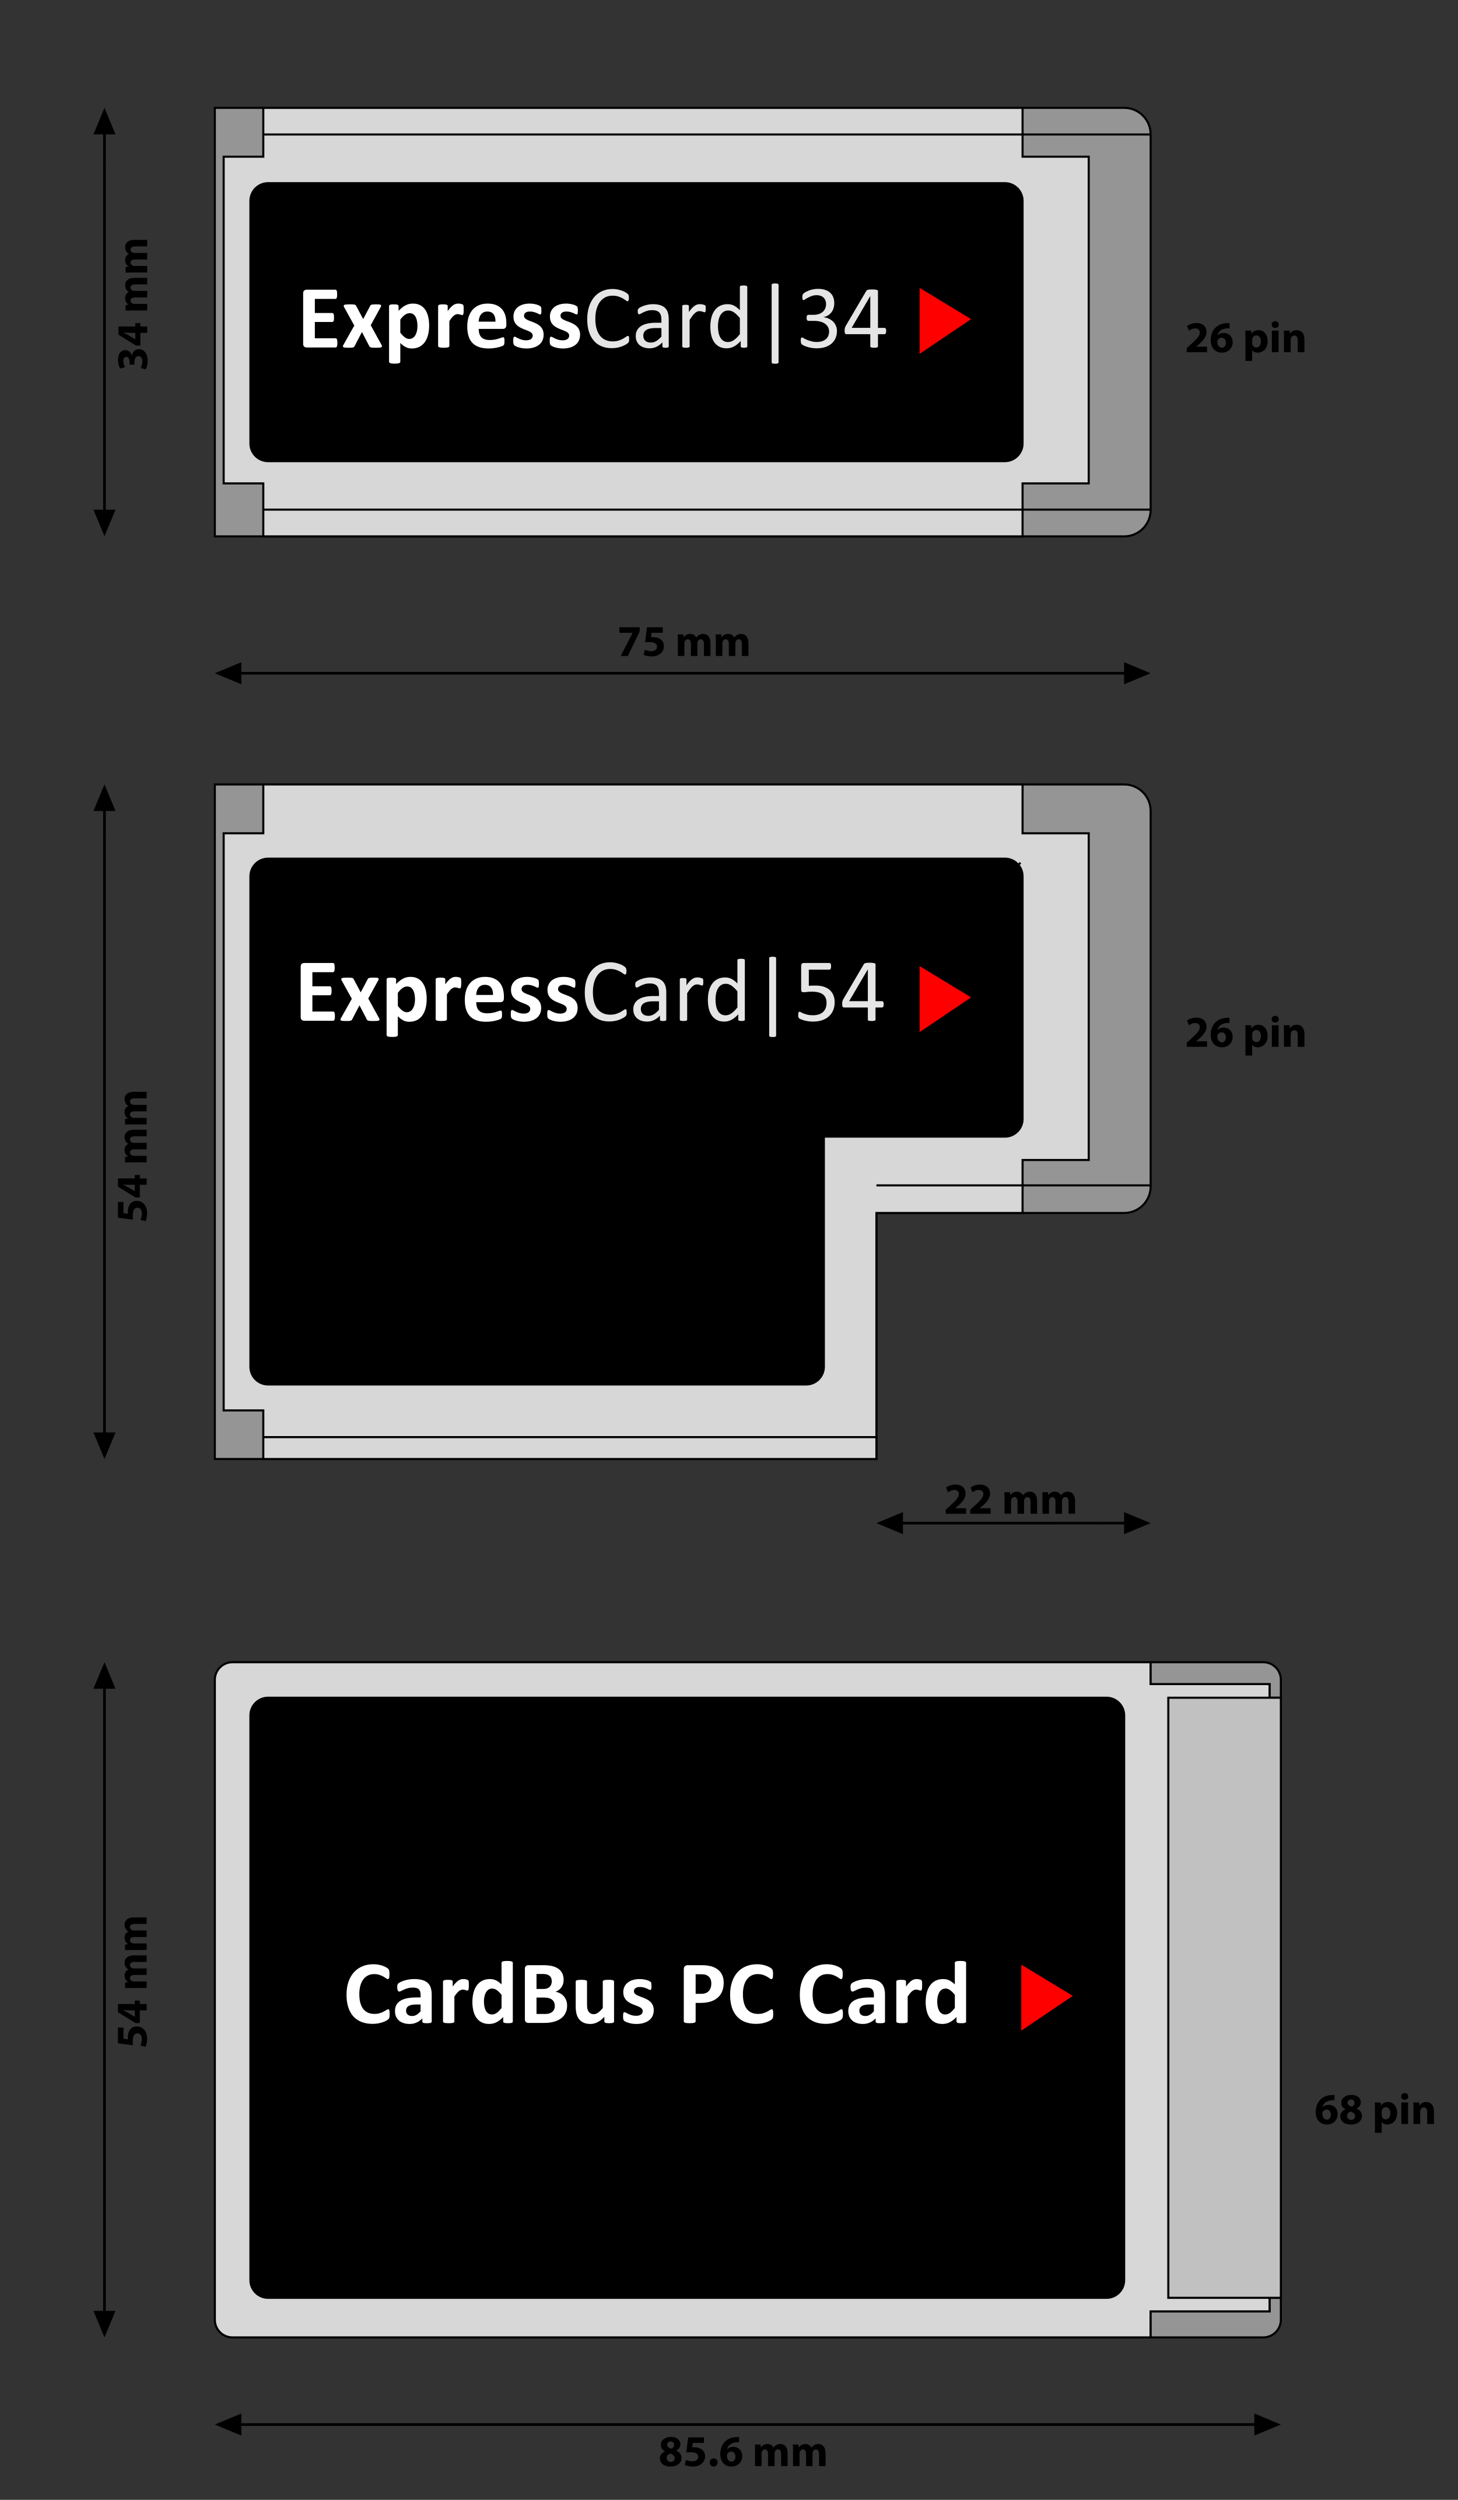 <?xml version="1.0" encoding="utf-8"?>
<!-- Generator: Adobe Illustrator 13.0.0, SVG Export Plug-In . SVG Version: 6.00 Build 14948)  -->
<!DOCTYPE svg PUBLIC "-//W3C//DTD SVG 1.1//EN" "http://www.w3.org/Graphics/SVG/1.1/DTD/svg11.dtd">
<svg version="1.1" id="Layer_1" xmlns="http://www.w3.org/2000/svg" xmlns:xlink="http://www.w3.org/1999/xlink" x="0px" y="0px"
	 width="350px" height="600px" viewBox="0 0 350 600" enable-background="new 0 0 350 600" xml:space="preserve">
<rect x="0" y="0" width="350" height="600" fill="#333333" stroke="none"/>
<g>
	<path fill="#959595" stroke="#000000" stroke-width="0.5" d="M269.86,25.887h-39.207h-46.802H51.57V128.74h132.281h46.802h39.207
		c3.512,0,6.358-2.847,6.358-6.358V32.245C276.219,28.733,273.372,25.887,269.86,25.887z"/>
	<polygon fill="#D7D7D7" stroke="#000000" stroke-width="0.5" points="63.204,128.74 63.204,116.024 53.689,116.024 53.689,37.609 
		63.204,37.609 63.204,25.887 245.472,25.887 245.472,37.609 261.351,37.609 261.351,116.024 245.472,116.024 245.472,128.74 	"/>
	<line fill="#D7D7D7" stroke="#000000" stroke-width="0.5" x1="276.219" y1="32.278" x2="63.204" y2="32.278"/>
	<line fill="#D7D7D7" stroke="#000000" stroke-width="0.5" x1="63.204" y1="122.316" x2="276.219" y2="122.316"/>
</g>
<path stroke="#000000" stroke-width="0.5" d="M245.472,106.443c0,2.341-1.897,4.239-4.238,4.239H64.352
	c-2.34,0-4.238-1.898-4.238-4.239V48.206c0-2.341,1.898-4.239,4.238-4.239h176.881c2.341,0,4.238,1.898,4.238,4.239V106.443z"/>
<path fill="#D7D7D7" stroke="#000000" stroke-width="0.5" d="M304.796,554.785v-3.272h2.683V407.481h-2.683v-3.273h-28.577v-5.253
	H55.808c-2.341,0-4.238,1.898-4.238,4.238v153.584c0,2.341,1.897,4.239,4.238,4.239h220.411v-6.231H304.796z"/>
<path stroke="#000000" stroke-width="0.5" d="M269.86,411.72c0-2.341-1.897-4.238-4.238-4.238H64.352
	c-2.34,0-4.238,1.897-4.238,4.238v135.554c0,2.341,1.898,4.239,4.238,4.239h201.27c2.341,0,4.238-1.898,4.238-4.239V411.72z"/>
<line fill="#D7D7D7" stroke="#000000" stroke-width="0.5" x1="276.22" y1="194.671" x2="63.204" y2="194.671"/>
<line fill="#D7D7D7" stroke="#000000" stroke-width="0.5" x1="63.204" y1="284.709" x2="276.22" y2="284.709"/>
<g>
	<path fill="#D7D7D7" stroke="#000000" stroke-width="0.5" d="M63.066,194.671"/>
	<path fill="#D7D7D7" stroke="#000000" stroke-width="0.5" d="M276.08,194.671"/>
	<path fill="#D7D7D7" stroke="#000000" stroke-width="0.5" d="M276.08,284.709"/>
	<path fill="#D7D7D7" stroke="#000000" stroke-width="0.5" d="M63.066,284.709"/>
</g>
<g>
	<path fill="#959595" stroke="#000000" stroke-width="0.5" d="M269.861,188.28h-24.389h-14.818h-46.802H63.204H51.57v88.283v14.571
		v59.054h158.816v-59.054h20.268h14.818h24.389c3.511,0,6.358-2.846,6.358-6.358v-90.137
		C276.22,191.127,273.372,188.28,269.861,188.28z"/>
	<polygon fill="#D7D7D7" stroke="#000000" stroke-width="0.5" points="245.473,200.002 245.473,188.28 63.204,188.28 
		63.204,200.002 53.689,200.002 53.689,274.576 53.689,278.417 53.689,338.521 63.204,338.521 63.204,350.188 210.387,350.188 
		210.387,291.134 245.473,291.134 245.473,278.417 261.352,278.417 261.352,200.002 	"/>
</g>
<line fill="#D7D7D7" stroke="#000000" stroke-width="0.5" x1="210.387" y1="284.511" x2="276.219" y2="284.511"/>
<line fill="#D7D7D7" stroke="#000000" stroke-width="0.5" x1="210.387" y1="344.934" x2="63.204" y2="344.934"/>
<path fill="#959595" stroke="#000000" stroke-width="0.5" d="M303.24,398.955h-27.021v5.253h28.577v3.273h2.683v-4.288
	C307.479,400.854,305.582,398.955,303.24,398.955z"/>
<path fill="#959595" stroke="#000000" stroke-width="0.5" d="M307.479,556.777v-5.265h-2.683v3.272h-28.577v6.231h27.021
	C305.582,561.017,307.479,559.118,307.479,556.777z"/>
<rect x="280.457" y="407.481" fill="#C1C1C1" stroke="#000000" stroke-width="0.5" width="27.021" height="144.031"/>
<line fill="none" stroke="#000000" stroke-width="0.5" x1="244.958" y1="207.067" x2="238.953" y2="213.689"/>
<path stroke="#000000" stroke-width="0.5" d="M241.233,206.095H64.352c-2.34,0-4.238,1.898-4.238,4.239v117.722
	c0,2.341,1.898,4.239,4.238,4.239h129.179c2.341,0,4.239-1.898,4.239-4.239V272.81h43.463c2.341,0,4.238-1.898,4.238-4.239v-58.237
	C245.472,207.993,243.574,206.095,241.233,206.095z"/>
<line fill="none" stroke="#FF0000" stroke-width="0.5" x1="-381.5" y1="-89.5" x2="-239.5" y2="-61.5"/>
<line fill="#FFFFFF" x1="292.894" y1="582.286" x2="280.111" y2="582.286"/>
<line fill="none" x1="292.894" y1="582.286" x2="280.111" y2="582.286"/>
<g>
	<g>
		<g>
			<polygon points="294.696,581.608 57.942,581.609 57.942,579.279 51.57,581.928 57.942,584.577 57.942,582.248 294.696,582.247 
							"/>
		</g>
		<g>
			<polygon points="294.696,582.247 301.106,582.247 301.106,584.577 307.479,581.928 301.106,579.279 301.106,581.608 
				294.696,581.608 			"/>
		</g>
	</g>
	<g>
		<g>
			<line x1="227.46" y1="365.894" x2="214.678" y2="365.894"/>
			<g>
				<line x1="227.46" y1="365.894" x2="214.678" y2="365.894"/>
				<g>
					<polygon points="263.437,365.255 216.76,365.256 216.76,362.926 210.387,365.575 216.76,368.224 216.76,365.895 
						263.437,365.894 					"/>
				</g>
			</g>
		</g>
		<g>
			<polygon points="263.437,365.894 269.846,365.894 269.846,368.224 276.219,365.575 269.846,362.926 269.846,365.255 
				263.437,365.255 			"/>
		</g>
	</g>
	<g>
		<g>
			<line x1="264.164" y1="161.635" x2="52.297" y2="161.635"/>
			<g>
				<line x1="264.164" y1="161.635" x2="52.297" y2="161.635"/>
				<g>
					<polygon points="263.437,161.27 57.942,161.271 57.942,158.94 51.57,161.59 57.942,164.239 57.942,161.909 263.437,161.909 
											"/>
				</g>
			</g>
		</g>
		<g>
			<polygon points="263.437,161.909 269.846,161.909 269.846,164.239 276.219,161.59 269.846,158.94 269.846,161.27 263.437,161.27 
							"/>
		</g>
	</g>
	<g>
		<g>
			<line x1="25.079" y1="38.669" x2="25.079" y2="128.707"/>
			<g>
				<line x1="25.079" y1="38.669" x2="25.079" y2="128.707"/>
				<g>
					<polygon points="24.759,38.669 24.759,122.334 22.429,122.334 25.079,128.707 27.728,122.334 25.398,122.334 25.398,38.669 
											"/>
				</g>
			</g>
		</g>
		<g>
			<line x1="25.078" y1="25.886" x2="25.078" y2="38.668"/>
			<g>
				<line x1="25.078" y1="25.886" x2="25.078" y2="38.668"/>
				<g>
					<polygon points="25.398,38.669 25.398,32.259 27.728,32.259 25.079,25.887 22.429,32.259 24.759,32.259 24.759,38.669 					"/>
				</g>
			</g>
		</g>
	</g>
	<g>
		<g>
			<line x1="25.079" y1="201.062" x2="25.079" y2="350.188"/>
			<g>
				<line x1="25.079" y1="201.062" x2="25.079" y2="350.188"/>
				<g>
					<polygon points="24.759,201.062 24.759,343.815 22.429,343.815 25.079,350.188 27.728,343.815 25.398,343.815 25.398,201.062 
											"/>
				</g>
			</g>
		</g>
		<g>
			<line x1="25.078" y1="188.279" x2="25.078" y2="201.061"/>
			<g>
				<line x1="25.078" y1="188.279" x2="25.078" y2="201.061"/>
				<g>
					<polygon points="25.398,201.062 25.398,194.652 27.728,194.652 25.079,188.28 22.429,194.652 24.759,194.652 24.759,201.062 
											"/>
				</g>
			</g>
		</g>
	</g>
	<g>
		<g>
			<line x1="25.079" y1="411.737" x2="25.079" y2="561.017"/>
			<g>
				<line x1="25.079" y1="411.737" x2="25.079" y2="561.017"/>
				<g>
					<polygon points="24.759,411.737 24.759,554.644 22.429,554.644 25.079,561.017 27.728,554.644 25.398,554.644 25.398,411.737 
											"/>
				</g>
			</g>
		</g>
		<g>
			<line x1="25.078" y1="398.955" x2="25.078" y2="411.737"/>
			<g>
				<line x1="25.078" y1="398.955" x2="25.078" y2="411.737"/>
				<g>
					<polygon points="25.398,411.737 25.398,405.328 27.728,405.328 25.079,398.955 22.429,405.328 24.759,405.328 24.759,411.737 
											"/>
				</g>
			</g>
		</g>
	</g>
</g>
<g>
	<g>
		<path d="M320.355,504.067c-0.18,0-0.37,0-0.625,0.021c-1.43,0.116-2.065,0.847-2.245,1.652h0.033
			c0.338-0.348,0.815-0.551,1.461-0.551c1.154,0,2.129,0.815,2.129,2.245c0,1.366-1.049,2.49-2.543,2.49
			c-1.831,0-2.731-1.366-2.731-3.009c0-1.292,0.476-2.372,1.218-3.06c0.688-0.625,1.578-0.964,2.658-1.019
			c0.296-0.021,0.486-0.021,0.646-0.01V504.067z M318.556,508.739c0.561,0,0.921-0.52,0.921-1.22c0-0.635-0.339-1.186-1.026-1.186
			c-0.435,0-0.795,0.265-0.953,0.614c-0.043,0.085-0.063,0.212-0.063,0.402c0.031,0.73,0.381,1.389,1.111,1.389H318.556z"/>
		<path d="M322.964,506.249c-0.667-0.339-0.996-0.9-0.996-1.505c0-1.165,1.05-1.937,2.426-1.937c1.61,0,2.277,0.931,2.277,1.768
			c0,0.594-0.317,1.175-0.996,1.515v0.033c0.669,0.252,1.261,0.825,1.261,1.716c0,1.248-1.048,2.086-2.647,2.086
			c-1.747,0-2.552-0.985-2.552-1.919c0-0.825,0.477-1.396,1.228-1.726V506.249z M325.294,507.954c0-0.604-0.444-0.964-1.08-1.134
			c-0.53,0.149-0.836,0.53-0.836,1.028c-0.011,0.497,0.37,0.963,0.975,0.963C324.924,508.812,325.294,508.44,325.294,507.954z
			 M323.483,504.692c0,0.466,0.424,0.762,0.975,0.932c0.37-0.105,0.698-0.445,0.698-0.88c0-0.422-0.243-0.846-0.837-0.846
			C323.769,503.898,323.483,504.258,323.483,504.692z"/>
		<path d="M330.064,506.365c0-0.677-0.021-1.261-0.042-1.736h1.397l0.075,0.72h0.021c0.381-0.551,0.975-0.836,1.726-0.836
			c1.134,0,2.15,0.985,2.15,2.637c0,1.886-1.197,2.775-2.351,2.775c-0.625,0-1.112-0.255-1.346-0.594h-0.021v2.574h-1.61V506.365z
			 M331.675,507.584c0,0.126,0.011,0.242,0.031,0.34c0.105,0.433,0.476,0.762,0.942,0.762c0.699,0,1.112-0.582,1.112-1.462
			c0-0.825-0.37-1.45-1.091-1.45c-0.455,0-0.858,0.337-0.964,0.815c-0.021,0.085-0.031,0.19-0.031,0.285V507.584z"/>
		<path d="M338.063,503.188c0,0.444-0.339,0.805-0.868,0.805c-0.508,0-0.848-0.36-0.837-0.805c-0.011-0.466,0.329-0.815,0.848-0.815
			S338.054,502.723,338.063,503.188z M336.402,509.807v-5.178h1.608v5.178H336.402z"/>
		<path d="M339.306,506.28c0-0.646-0.021-1.196-0.044-1.651h1.399l0.073,0.71h0.032c0.211-0.329,0.741-0.826,1.599-0.826
			c1.059,0,1.854,0.699,1.854,2.223v3.071h-1.61v-2.868c0-0.669-0.231-1.124-0.815-1.124c-0.444,0-0.709,0.309-0.815,0.604
			c-0.041,0.105-0.063,0.255-0.063,0.401v2.986h-1.609V506.28z"/>
	</g>
	<g>
		<path d="M284.877,251.25v-0.974l0.889-0.805c1.505-1.345,2.235-2.118,2.256-2.923c0-0.561-0.338-1.006-1.132-1.006
			c-0.594,0-1.112,0.296-1.473,0.572l-0.456-1.154c0.52-0.392,1.324-0.71,2.256-0.71c1.558,0,2.415,0.911,2.415,2.161
			c0,1.155-0.836,2.076-1.831,2.965l-0.636,0.529v0.021h2.594v1.324H284.877z"/>
		<path d="M295.152,245.51c-0.18,0-0.37,0-0.624,0.021c-1.43,0.116-2.065,0.847-2.245,1.652h0.031
			c0.339-0.349,0.815-0.55,1.461-0.55c1.155,0,2.13,0.815,2.13,2.245c0,1.366-1.05,2.489-2.542,2.489
			c-1.832,0-2.732-1.366-2.732-3.008c0-1.292,0.477-2.372,1.218-3.061c0.688-0.625,1.578-0.964,2.658-1.017
			c0.297-0.021,0.487-0.021,0.646-0.011V245.51z M293.354,250.18c0.561,0,0.921-0.519,0.921-1.218c0-0.636-0.34-1.187-1.028-1.187
			c-0.434,0-0.793,0.265-0.952,0.614c-0.043,0.084-0.064,0.212-0.064,0.402c0.032,0.731,0.382,1.388,1.112,1.388H293.354z"/>
		<path d="M298.98,247.808c0-0.678-0.021-1.261-0.042-1.737h1.397l0.075,0.72h0.021c0.381-0.551,0.975-0.836,1.726-0.836
			c1.134,0,2.15,0.984,2.15,2.637c0,1.885-1.197,2.775-2.351,2.775c-0.625,0-1.112-0.254-1.346-0.593h-0.021v2.573h-1.61V247.808z
			 M300.591,249.026c0,0.127,0.011,0.243,0.031,0.339c0.105,0.434,0.476,0.762,0.942,0.762c0.698,0,1.112-0.582,1.112-1.461
			c0-0.827-0.37-1.452-1.091-1.452c-0.455,0-0.858,0.339-0.964,0.816c-0.021,0.084-0.031,0.19-0.031,0.286V249.026z"/>
		<path d="M306.979,244.63c0,0.445-0.339,0.805-0.868,0.805c-0.508,0-0.848-0.36-0.837-0.805c-0.011-0.466,0.329-0.815,0.848-0.815
			S306.97,244.164,306.979,244.63z M305.317,251.25v-5.179h1.609v5.179H305.317z"/>
		<path d="M308.222,247.723c0-0.646-0.021-1.197-0.044-1.652h1.399l0.073,0.709h0.032c0.211-0.328,0.741-0.826,1.599-0.826
			c1.059,0,1.854,0.699,1.854,2.224v3.071h-1.61v-2.87c0-0.667-0.231-1.123-0.815-1.123c-0.444,0-0.71,0.308-0.815,0.604
			c-0.041,0.106-0.063,0.254-0.063,0.402v2.986h-1.609V247.723z"/>
	</g>
	<g>
		<path d="M284.877,84.529v-0.974l0.889-0.805c1.505-1.345,2.235-2.118,2.256-2.923c0-0.562-0.338-1.006-1.132-1.006
			c-0.594,0-1.112,0.296-1.473,0.572l-0.456-1.154c0.52-0.392,1.324-0.71,2.256-0.71c1.558,0,2.415,0.911,2.415,2.161
			c0,1.154-0.836,2.076-1.831,2.965l-0.636,0.529v0.021h2.594v1.324H284.877z"/>
		<path d="M295.152,78.789c-0.18,0-0.37,0-0.624,0.021c-1.43,0.116-2.065,0.847-2.245,1.652h0.031
			c0.339-0.349,0.815-0.55,1.461-0.55c1.155,0,2.13,0.815,2.13,2.245c0,1.366-1.05,2.489-2.542,2.489
			c-1.832,0-2.732-1.366-2.732-3.008c0-1.292,0.477-2.373,1.218-3.061c0.688-0.625,1.578-0.964,2.658-1.017
			c0.297-0.021,0.487-0.021,0.646-0.011V78.789z M293.354,83.46c0.561,0,0.921-0.519,0.921-1.218c0-0.635-0.34-1.186-1.028-1.186
			c-0.434,0-0.793,0.265-0.952,0.614c-0.043,0.085-0.064,0.212-0.064,0.403c0.032,0.731,0.382,1.388,1.112,1.388H293.354z"/>
		<path d="M298.98,81.087c0-0.678-0.021-1.26-0.042-1.737h1.397l0.075,0.72h0.021c0.381-0.551,0.975-0.836,1.726-0.836
			c1.134,0,2.15,0.984,2.15,2.637c0,1.885-1.197,2.775-2.351,2.775c-0.625,0-1.112-0.254-1.346-0.593h-0.021v2.574h-1.61V81.087z
			 M300.591,82.306c0,0.126,0.011,0.243,0.031,0.339c0.105,0.434,0.476,0.762,0.942,0.762c0.698,0,1.112-0.582,1.112-1.461
			c0-0.826-0.37-1.451-1.091-1.451c-0.455,0-0.858,0.339-0.964,0.816c-0.021,0.084-0.031,0.19-0.031,0.286V82.306z"/>
		<path d="M306.979,77.91c0,0.445-0.339,0.805-0.868,0.805c-0.508,0-0.848-0.36-0.837-0.805c-0.011-0.466,0.329-0.815,0.848-0.815
			S306.97,77.444,306.979,77.91z M305.317,84.529v-5.179h1.609v5.179H305.317z"/>
		<path d="M308.222,81.002c0-0.646-0.021-1.197-0.044-1.652h1.399l0.073,0.709h0.032c0.211-0.328,0.741-0.826,1.599-0.826
			c1.059,0,1.854,0.699,1.854,2.224v3.071h-1.61v-2.87c0-0.667-0.231-1.123-0.815-1.123c-0.444,0-0.71,0.307-0.815,0.604
			c-0.041,0.106-0.063,0.254-0.063,0.403v2.986h-1.609V81.002z"/>
	</g>
</g>
<g>
	<g>
		<path d="M153.556,150.556v1.017l-2.838,5.867h-1.705l2.838-5.539v-0.021h-3.156v-1.324H153.556z"/>
		<path d="M159.098,151.88h-2.668l-0.148,1.059c0.148-0.021,0.275-0.021,0.445-0.021c0.657,0,1.324,0.148,1.811,0.498
			c0.519,0.35,0.836,0.922,0.836,1.726c0,1.282-1.101,2.415-2.954,2.415c-0.837,0-1.536-0.19-1.917-0.392l0.285-1.208
			c0.308,0.148,0.933,0.339,1.557,0.339c0.667,0,1.377-0.317,1.377-1.048c0-0.709-0.562-1.144-1.938-1.144
			c-0.381,0-0.646,0.021-0.932,0.063l0.455-3.611h3.792V151.88z"/>
		<path d="M162.725,153.914c0-0.646-0.021-1.197-0.042-1.652h1.355l0.074,0.699h0.031c0.223-0.329,0.678-0.815,1.568-0.815
			c0.667,0,1.197,0.339,1.419,0.879h0.021c0.19-0.276,0.423-0.477,0.667-0.625c0.286-0.169,0.604-0.254,0.985-0.254
			c0.995,0,1.747,0.699,1.747,2.245v3.05h-1.567v-2.817c0-0.752-0.244-1.186-0.763-1.186c-0.371,0-0.635,0.254-0.741,0.561
			c-0.042,0.117-0.063,0.286-0.063,0.413v3.029h-1.567v-2.901c0-0.657-0.233-1.102-0.742-1.102c-0.413,0-0.656,0.317-0.751,0.583
			c-0.053,0.127-0.064,0.275-0.064,0.402v3.019h-1.567V153.914z"/>
		<path d="M171.838,153.914c0-0.646-0.021-1.197-0.042-1.652h1.355l0.074,0.699h0.032c0.223-0.329,0.678-0.815,1.568-0.815
			c0.667,0,1.197,0.339,1.419,0.879h0.021c0.19-0.276,0.423-0.477,0.667-0.625c0.286-0.169,0.604-0.254,0.984-0.254
			c0.996,0,1.748,0.699,1.748,2.245v3.05h-1.567v-2.817c0-0.752-0.243-1.186-0.763-1.186c-0.371,0-0.635,0.254-0.741,0.561
			c-0.042,0.117-0.063,0.286-0.063,0.413v3.029h-1.567v-2.901c0-0.657-0.233-1.102-0.742-1.102c-0.413,0-0.656,0.317-0.751,0.583
			c-0.054,0.127-0.064,0.275-0.064,0.402v3.019h-1.567V153.914z"/>
	</g>
	<g>
		<path d="M159.633,588.343c-0.667-0.338-0.996-0.899-0.996-1.504c0-1.165,1.049-1.938,2.426-1.938c1.61,0,2.277,0.932,2.277,1.769
			c0,0.594-0.318,1.175-0.996,1.515v0.031c0.667,0.254,1.26,0.825,1.26,1.716c0,1.25-1.048,2.086-2.647,2.086
			c-1.748,0-2.552-0.984-2.552-1.916c0-0.826,0.477-1.398,1.228-1.727V588.343z M161.963,590.048c0-0.603-0.444-0.963-1.08-1.133
			c-0.53,0.148-0.836,0.53-0.836,1.026c-0.011,0.499,0.371,0.965,0.974,0.965C161.593,590.906,161.963,590.536,161.963,590.048z
			 M160.152,586.786c0,0.466,0.424,0.763,0.974,0.933c0.371-0.106,0.699-0.444,0.699-0.88c0-0.424-0.243-0.847-0.836-0.847
			C160.438,585.992,160.152,586.352,160.152,586.786z"/>
		<path d="M168.988,586.342h-2.669l-0.148,1.059c0.148-0.021,0.276-0.021,0.445-0.021c0.657,0,1.324,0.147,1.811,0.497
			c0.519,0.349,0.837,0.922,0.837,1.727c0,1.282-1.101,2.414-2.955,2.414c-0.836,0-1.536-0.19-1.917-0.392l0.286-1.207
			c0.307,0.147,0.932,0.338,1.557,0.338c0.667,0,1.377-0.316,1.377-1.047c0-0.71-0.562-1.145-1.938-1.145
			c-0.381,0-0.646,0.021-0.932,0.064l0.456-3.612h3.792V586.342z"/>
		<path d="M171.29,592.018c-0.54,0-0.932-0.412-0.932-0.974c0-0.572,0.392-0.985,0.954-0.985c0.561,0,0.942,0.402,0.942,0.985
			c0,0.562-0.381,0.974-0.953,0.974H171.29z"/>
		<path d="M177.424,586.161c-0.181,0-0.371,0-0.625,0.022c-1.43,0.115-2.066,0.846-2.246,1.651h0.032
			c0.339-0.35,0.815-0.551,1.462-0.551c1.154,0,2.128,0.815,2.128,2.246c0,1.365-1.048,2.487-2.542,2.487
			c-1.832,0-2.732-1.366-2.732-3.007c0-1.292,0.477-2.372,1.218-3.062c0.688-0.625,1.578-0.963,2.658-1.016
			c0.297-0.021,0.486-0.021,0.646-0.011V586.161z M175.623,590.832c0.561,0,0.921-0.519,0.921-1.218
			c0-0.635-0.339-1.187-1.026-1.187c-0.435,0-0.795,0.265-0.954,0.613c-0.042,0.085-0.064,0.214-0.064,0.404
			c0.032,0.73,0.381,1.387,1.112,1.387H175.623z"/>
		<path d="M181.251,588.375c0-0.646-0.021-1.196-0.042-1.651h1.355l0.074,0.698h0.031c0.223-0.328,0.678-0.815,1.567-0.815
			c0.667,0,1.196,0.339,1.419,0.879h0.021c0.19-0.275,0.424-0.477,0.667-0.625c0.286-0.17,0.604-0.254,0.985-0.254
			c0.996,0,1.747,0.698,1.747,2.244v3.051h-1.567v-2.816c0-0.752-0.243-1.186-0.762-1.186c-0.371,0-0.637,0.253-0.742,0.561
			c-0.043,0.116-0.063,0.285-0.063,0.413v3.028h-1.567V589c0-0.657-0.232-1.101-0.741-1.101c-0.413,0-0.657,0.316-0.752,0.581
			c-0.054,0.127-0.063,0.275-0.063,0.402v3.019h-1.567V588.375z"/>
		<path d="M190.364,588.375c0-0.646-0.021-1.196-0.043-1.651h1.356l0.074,0.698h0.031c0.223-0.328,0.678-0.815,1.567-0.815
			c0.668,0,1.197,0.339,1.419,0.879h0.021c0.19-0.275,0.424-0.477,0.668-0.625c0.285-0.17,0.603-0.254,0.984-0.254
			c0.996,0,1.747,0.698,1.747,2.244v3.051h-1.566v-2.816c0-0.752-0.244-1.186-0.764-1.186c-0.371,0-0.636,0.253-0.741,0.561
			c-0.042,0.116-0.064,0.285-0.064,0.413v3.028h-1.566V589c0-0.657-0.232-1.101-0.741-1.101c-0.414,0-0.657,0.316-0.752,0.581
			c-0.053,0.127-0.063,0.275-0.063,0.402v3.019h-1.567V588.375z"/>
	</g>
	<g>
		<path d="M227.036,363.324v-0.974l0.889-0.806c1.505-1.345,2.235-2.118,2.257-2.923c0-0.563-0.339-1.007-1.133-1.007
			c-0.594,0-1.112,0.297-1.473,0.573l-0.456-1.155c0.52-0.392,1.324-0.71,2.256-0.71c1.558,0,2.415,0.911,2.415,2.161
			c0,1.154-0.836,2.075-1.831,2.966l-0.636,0.528V362h2.595v1.324H227.036z"/>
		<path d="M232.917,363.324v-0.974l0.891-0.806c1.503-1.345,2.233-2.118,2.256-2.923c0-0.563-0.34-1.007-1.135-1.007
			c-0.593,0-1.111,0.297-1.472,0.573l-0.455-1.155c0.519-0.392,1.323-0.71,2.256-0.71c1.557,0,2.414,0.911,2.414,2.161
			c0,1.154-0.837,2.075-1.832,2.966l-0.636,0.528V362h2.596v1.324H232.917z"/>
		<path d="M241.14,359.797c0-0.646-0.021-1.197-0.042-1.652h1.355l0.073,0.7h0.032c0.223-0.329,0.678-0.815,1.568-0.815
			c0.666,0,1.195,0.339,1.419,0.879h0.021c0.19-0.276,0.423-0.478,0.666-0.625c0.287-0.17,0.604-0.254,0.985-0.254
			c0.995,0,1.748,0.699,1.748,2.245v3.05h-1.568v-2.818c0-0.751-0.243-1.186-0.762-1.186c-0.371,0-0.635,0.255-0.742,0.562
			c-0.042,0.117-0.063,0.286-0.063,0.413v3.029h-1.568v-2.901c0-0.657-0.232-1.103-0.741-1.103c-0.412,0-0.656,0.318-0.752,0.584
			c-0.054,0.126-0.063,0.275-0.063,0.401v3.019h-1.567V359.797z"/>
		<path d="M250.253,359.797c0-0.646-0.021-1.197-0.042-1.652h1.355l0.074,0.7h0.032c0.221-0.329,0.677-0.815,1.566-0.815
			c0.667,0,1.197,0.339,1.42,0.879h0.021c0.19-0.276,0.424-0.478,0.667-0.625c0.287-0.17,0.604-0.254,0.985-0.254
			c0.996,0,1.748,0.699,1.748,2.245v3.05h-1.567v-2.818c0-0.751-0.243-1.186-0.763-1.186c-0.371,0-0.636,0.255-0.741,0.562
			c-0.044,0.117-0.064,0.286-0.064,0.413v3.029h-1.566v-2.901c0-0.657-0.234-1.103-0.742-1.103c-0.413,0-0.657,0.318-0.752,0.584
			c-0.053,0.126-0.063,0.275-0.063,0.401v3.019h-1.567V359.797z"/>
	</g>
	<g>
		<path d="M33.755,88.335c0.149-0.286,0.424-0.943,0.424-1.6c0-0.836-0.402-1.26-0.921-1.26c-0.678,0-0.985,0.678-0.985,1.387v0.657
			h-1.155v-0.625c-0.01-0.54-0.211-1.229-0.794-1.229c-0.413,0-0.72,0.339-0.72,1.017c0,0.561,0.244,1.155,0.413,1.44l-1.165,0.328
			c-0.265-0.413-0.519-1.239-0.519-2.128c0-1.473,0.773-2.288,1.716-2.288c0.73,0,1.303,0.414,1.599,1.26h0.021
			c0.148-0.826,0.773-1.493,1.673-1.493c1.218,0,2.107,1.07,2.107,2.817c0,0.89-0.233,1.641-0.487,2.044L33.755,88.335z"/>
		<path d="M35.333,79.891h-1.642v3.05h-1.048l-4.194-2.605v-1.97h4.035V77.54h1.207v0.826h1.642V79.891z M32.485,79.891h-1.525
			c-0.413,0-0.836-0.021-1.281-0.053v0.042c0.445,0.223,0.847,0.403,1.281,0.635l1.504,0.922h0.021V79.891z"/>
		<path d="M31.807,74.517c-0.646,0-1.197,0.021-1.652,0.042v-1.356l0.699-0.074v-0.032c-0.329-0.223-0.815-0.678-0.815-1.568
			c0-0.667,0.339-1.197,0.879-1.419V70.09c-0.276-0.19-0.477-0.423-0.625-0.667c-0.169-0.286-0.254-0.604-0.254-0.985
			c0-0.996,0.699-1.748,2.245-1.748h3.05v1.567h-2.817c-0.752,0-1.186,0.244-1.186,0.763c0,0.371,0.254,0.635,0.561,0.741
			c0.117,0.042,0.286,0.064,0.413,0.064h3.029v1.567h-2.901c-0.657,0-1.102,0.233-1.102,0.742c0,0.413,0.317,0.657,0.583,0.751
			c0.127,0.054,0.275,0.064,0.402,0.064h3.019v1.567H31.807z"/>
		<path d="M31.807,65.404c-0.646,0-1.197,0.021-1.652,0.042V64.09l0.699-0.074v-0.032c-0.329-0.222-0.815-0.678-0.815-1.568
			c0-0.667,0.339-1.197,0.879-1.419v-0.021c-0.276-0.19-0.477-0.423-0.625-0.667c-0.169-0.286-0.254-0.604-0.254-0.985
			c0-0.996,0.699-1.748,2.245-1.748h3.05v1.567h-2.817c-0.752,0-1.186,0.244-1.186,0.763c0,0.371,0.254,0.635,0.561,0.741
			c0.117,0.042,0.286,0.064,0.413,0.064h3.029v1.567h-2.901c-0.657,0-1.102,0.233-1.102,0.742c0,0.413,0.317,0.657,0.583,0.752
			c0.127,0.053,0.275,0.063,0.402,0.063h3.019v1.567H31.807z"/>
	</g>
	<g>
		<path d="M29.641,288.495v2.668l1.059,0.148c-0.021-0.148-0.021-0.275-0.021-0.445c0-0.655,0.148-1.323,0.498-1.811
			c0.349-0.519,0.921-0.836,1.726-0.836c1.282,0,2.415,1.101,2.415,2.954c0,0.837-0.19,1.536-0.392,1.918l-1.208-0.286
			c0.148-0.309,0.339-0.934,0.339-1.558c0-0.667-0.318-1.377-1.048-1.377c-0.709,0-1.144,0.562-1.144,1.939
			c0,0.381,0.021,0.646,0.064,0.931l-3.612-0.455v-3.791H29.641z"/>
		<path d="M35.201,284.361h-1.642v3.05h-1.048l-4.194-2.604v-1.97h4.036v-0.827h1.207v0.827h1.642V284.361z M32.352,284.361h-1.525
			c-0.413,0-0.837-0.021-1.281-0.053v0.042c0.444,0.222,0.847,0.402,1.281,0.636l1.504,0.92h0.021V284.361z"/>
		<path d="M31.674,278.987c-0.646,0-1.197,0.021-1.652,0.042v-1.356l0.699-0.074v-0.032c-0.328-0.222-0.815-0.678-0.815-1.567
			c0-0.667,0.339-1.197,0.879-1.419v-0.021c-0.276-0.19-0.477-0.423-0.625-0.667c-0.17-0.286-0.254-0.604-0.254-0.985
			c0-0.996,0.699-1.748,2.245-1.748h3.05v1.567h-2.817c-0.752,0-1.186,0.244-1.186,0.763c0,0.371,0.254,0.635,0.562,0.742
			c0.117,0.042,0.286,0.063,0.413,0.063h3.029v1.567h-2.902c-0.657,0-1.102,0.232-1.102,0.741c0,0.413,0.318,0.657,0.583,0.752
			c0.126,0.053,0.275,0.063,0.402,0.063h3.019v1.567H31.674z"/>
		<path d="M31.674,269.874c-0.646,0-1.197,0.021-1.652,0.042v-1.355l0.699-0.074v-0.032c-0.328-0.222-0.815-0.678-0.815-1.567
			c0-0.667,0.339-1.197,0.879-1.419v-0.021c-0.276-0.19-0.477-0.423-0.625-0.667c-0.17-0.286-0.254-0.604-0.254-0.985
			c0-0.996,0.699-1.747,2.245-1.747h3.05v1.567h-2.817c-0.752,0-1.186,0.244-1.186,0.763c0,0.371,0.254,0.635,0.562,0.742
			c0.117,0.042,0.286,0.063,0.413,0.063h3.029v1.567h-2.902c-0.657,0-1.102,0.233-1.102,0.741c0,0.413,0.318,0.657,0.583,0.752
			c0.126,0.053,0.275,0.063,0.402,0.063h3.019v1.567H31.674z"/>
	</g>
	<g>
		<path d="M29.641,486.651v2.669l1.059,0.148c-0.021-0.148-0.021-0.275-0.021-0.445c0-0.656,0.148-1.323,0.498-1.811
			c0.349-0.519,0.921-0.837,1.726-0.837c1.282,0,2.415,1.102,2.415,2.955c0,0.837-0.19,1.535-0.392,1.917l-1.208-0.285
			c0.148-0.309,0.339-0.934,0.339-1.558c0-0.668-0.318-1.377-1.048-1.377c-0.709,0-1.144,0.562-1.144,1.938
			c0,0.381,0.021,0.646,0.064,0.932l-3.612-0.455v-3.792H29.641z"/>
		<path d="M35.201,482.519h-1.642v3.05h-1.048l-4.194-2.604v-1.971h4.036v-0.826h1.207v0.826h1.642V482.519z M32.352,482.519h-1.525
			c-0.413,0-0.837-0.021-1.281-0.054v0.043c0.444,0.222,0.847,0.401,1.281,0.636l1.504,0.921h0.021V482.519z"/>
		<path d="M31.674,477.144c-0.646,0-1.197,0.021-1.652,0.044v-1.356l0.699-0.074v-0.031c-0.328-0.224-0.815-0.679-0.815-1.568
			c0-0.667,0.339-1.196,0.879-1.419v-0.021c-0.276-0.19-0.477-0.423-0.625-0.667c-0.17-0.285-0.254-0.604-0.254-0.984
			c0-0.996,0.699-1.747,2.245-1.747h3.05v1.566h-2.817c-0.752,0-1.186,0.244-1.186,0.763c0,0.372,0.254,0.636,0.562,0.742
			c0.117,0.041,0.286,0.063,0.413,0.063h3.029v1.567h-2.902c-0.657,0-1.102,0.231-1.102,0.741c0,0.412,0.318,0.656,0.583,0.751
			c0.126,0.054,0.275,0.064,0.402,0.064h3.019v1.566H31.674z"/>
		<path d="M31.674,468.031c-0.646,0-1.197,0.021-1.652,0.042v-1.355l0.699-0.073v-0.032c-0.328-0.223-0.815-0.678-0.815-1.568
			c0-0.666,0.339-1.196,0.879-1.419v-0.021c-0.276-0.19-0.477-0.423-0.625-0.666c-0.17-0.287-0.254-0.604-0.254-0.985
			c0-0.995,0.699-1.748,2.245-1.748h3.05v1.568h-2.817c-0.752,0-1.186,0.243-1.186,0.762c0,0.371,0.254,0.635,0.562,0.741
			c0.117,0.043,0.286,0.063,0.413,0.063h3.029v1.568h-2.902c-0.657,0-1.102,0.232-1.102,0.741c0,0.412,0.318,0.656,0.583,0.752
			c0.126,0.054,0.275,0.063,0.402,0.063h3.019v1.567H31.674z"/>
	</g>
</g>
<g>
	<path fill="#FFFFFF" d="M80.99,82.293c0,0.208-0.009,0.38-0.027,0.52c-0.018,0.14-0.044,0.252-0.08,0.338
		c-0.036,0.085-0.081,0.148-0.134,0.188c-0.053,0.039-0.112,0.059-0.177,0.059h-6.964c-0.236,0-0.434-0.069-0.595-0.209
		c-0.161-0.139-0.241-0.366-0.241-0.68V70.422c0-0.314,0.081-0.541,0.241-0.68s0.359-0.209,0.595-0.209h6.921
		c0.064,0,0.121,0.018,0.171,0.054c0.049,0.036,0.092,0.098,0.128,0.188c0.036,0.089,0.063,0.203,0.081,0.343
		c0.018,0.139,0.026,0.316,0.026,0.53c0,0.2-0.009,0.37-0.026,0.509c-0.018,0.139-0.045,0.252-0.081,0.337
		c-0.036,0.086-0.079,0.148-0.128,0.188c-0.05,0.039-0.107,0.059-0.171,0.059h-4.95v3.386h4.189c0.065,0,0.124,0.02,0.177,0.059
		c0.054,0.039,0.098,0.1,0.134,0.182s0.063,0.193,0.08,0.332c0.018,0.139,0.027,0.309,0.027,0.509c0,0.207-0.009,0.378-0.027,0.514
		c-0.018,0.136-0.044,0.245-0.08,0.327S80,77.19,79.946,77.226s-0.112,0.053-0.177,0.053H75.58v3.911h4.993
		c0.064,0,0.124,0.02,0.177,0.059c0.054,0.039,0.099,0.102,0.134,0.188s0.063,0.198,0.08,0.337
		C80.981,81.913,80.99,82.086,80.99,82.293z"/>
	<path fill="#FFFFFF" d="M91.618,82.839c0.057,0.122,0.084,0.222,0.081,0.3c-0.004,0.079-0.056,0.143-0.155,0.193
		c-0.1,0.05-0.253,0.084-0.46,0.102c-0.208,0.018-0.482,0.027-0.825,0.027c-0.321,0-0.58-0.005-0.777-0.016s-0.35-0.032-0.46-0.064
		c-0.111-0.032-0.193-0.072-0.247-0.118c-0.053-0.046-0.094-0.105-0.123-0.177l-1.768-3.396l-1.768,3.396
		c-0.029,0.072-0.068,0.131-0.118,0.177c-0.05,0.046-0.127,0.086-0.23,0.118c-0.103,0.032-0.248,0.053-0.434,0.064
		c-0.186,0.011-0.428,0.016-0.729,0.016c-0.314,0-0.564-0.009-0.75-0.027c-0.186-0.018-0.322-0.052-0.407-0.102
		c-0.086-0.05-0.13-0.114-0.134-0.193c-0.004-0.079,0.027-0.179,0.091-0.3l2.646-4.703l-2.443-4.414
		c-0.064-0.129-0.098-0.237-0.101-0.327c-0.004-0.089,0.041-0.159,0.134-0.209c0.093-0.05,0.241-0.085,0.444-0.107
		s0.48-0.032,0.831-0.032c0.314,0,0.566,0.005,0.755,0.016s0.337,0.027,0.445,0.048c0.107,0.021,0.186,0.055,0.235,0.102
		c0.05,0.047,0.093,0.105,0.129,0.177l1.703,3.192l1.693-3.192c0.021-0.058,0.054-0.107,0.096-0.15
		c0.043-0.043,0.111-0.079,0.204-0.107c0.093-0.028,0.219-0.05,0.38-0.064c0.161-0.014,0.38-0.021,0.659-0.021
		c0.314,0,0.566,0.007,0.755,0.021s0.325,0.046,0.407,0.097c0.082,0.049,0.122,0.119,0.118,0.209
		c-0.003,0.089-0.044,0.205-0.123,0.348l-2.378,4.339L91.618,82.839z"/>
	<path fill="#FFFFFF" d="M103.019,78.114c0,0.85-0.091,1.617-0.273,2.298c-0.182,0.683-0.448,1.263-0.799,1.741
		c-0.35,0.479-0.785,0.847-1.307,1.104c-0.521,0.257-1.118,0.385-1.79,0.385c-0.278,0-0.534-0.027-0.766-0.08
		c-0.232-0.054-0.457-0.136-0.675-0.247c-0.218-0.11-0.434-0.248-0.648-0.413c-0.214-0.164-0.436-0.357-0.665-0.579v4.5
		c0,0.071-0.021,0.136-0.064,0.193c-0.043,0.057-0.117,0.105-0.22,0.145c-0.104,0.039-0.241,0.069-0.413,0.091
		s-0.389,0.032-0.654,0.032c-0.264,0-0.482-0.011-0.653-0.032s-0.309-0.052-0.413-0.091c-0.104-0.04-0.177-0.088-0.22-0.145
		c-0.042-0.057-0.064-0.122-0.064-0.193v-13.35c0-0.072,0.018-0.134,0.054-0.188c0.036-0.054,0.098-0.098,0.187-0.134
		c0.089-0.036,0.207-0.063,0.354-0.081c0.146-0.018,0.331-0.027,0.552-0.027c0.214,0,0.394,0.009,0.541,0.027
		c0.146,0.018,0.265,0.044,0.354,0.081c0.089,0.036,0.151,0.08,0.188,0.134c0.036,0.053,0.054,0.116,0.054,0.188V74.6
		c0.278-0.285,0.551-0.537,0.819-0.755c0.268-0.218,0.541-0.4,0.82-0.546c0.278-0.146,0.566-0.255,0.862-0.327
		c0.296-0.071,0.612-0.107,0.948-0.107c0.7,0,1.296,0.138,1.789,0.413c0.493,0.275,0.895,0.652,1.206,1.13s0.538,1.036,0.68,1.671
		C102.947,76.715,103.019,77.393,103.019,78.114z M100.211,78.308c0-0.407-0.03-0.798-0.091-1.173
		c-0.061-0.375-0.165-0.708-0.311-1.001s-0.339-0.527-0.579-0.702c-0.239-0.175-0.538-0.262-0.895-0.262
		c-0.178,0-0.355,0.027-0.53,0.08c-0.175,0.054-0.354,0.141-0.536,0.263c-0.182,0.121-0.37,0.278-0.563,0.472
		c-0.193,0.192-0.396,0.432-0.611,0.717v3.15c0.379,0.479,0.739,0.848,1.083,1.108c0.342,0.261,0.699,0.392,1.071,0.392
		c0.351,0,0.648-0.09,0.895-0.268c0.247-0.179,0.449-0.413,0.605-0.702c0.157-0.29,0.273-0.616,0.348-0.98
		C100.174,79.036,100.211,78.672,100.211,78.308z"/>
	<path fill="#FFFFFF" d="M111.311,74.365c0,0.257-0.007,0.468-0.021,0.632c-0.015,0.164-0.036,0.293-0.064,0.385
		c-0.029,0.093-0.066,0.158-0.113,0.193c-0.046,0.036-0.105,0.053-0.177,0.053c-0.057,0-0.121-0.013-0.192-0.037
		c-0.071-0.025-0.152-0.052-0.241-0.081c-0.089-0.028-0.188-0.055-0.295-0.081c-0.107-0.025-0.225-0.037-0.354-0.037
		c-0.15,0-0.3,0.03-0.45,0.091c-0.15,0.061-0.305,0.155-0.465,0.284c-0.161,0.128-0.329,0.299-0.504,0.514
		c-0.175,0.214-0.362,0.479-0.563,0.793v5.957c0,0.072-0.021,0.134-0.064,0.188c-0.043,0.054-0.116,0.098-0.219,0.134
		c-0.104,0.036-0.241,0.063-0.413,0.08c-0.171,0.018-0.389,0.027-0.653,0.027s-0.482-0.009-0.653-0.027
		c-0.171-0.018-0.309-0.044-0.413-0.08c-0.104-0.036-0.177-0.081-0.22-0.134c-0.042-0.053-0.064-0.116-0.064-0.188v-9.557
		c0-0.072,0.018-0.134,0.054-0.188c0.036-0.054,0.1-0.098,0.192-0.134c0.093-0.036,0.212-0.063,0.359-0.081
		c0.146-0.018,0.33-0.027,0.552-0.027c0.229,0,0.418,0.009,0.568,0.027c0.15,0.018,0.266,0.044,0.348,0.081
		c0.082,0.036,0.141,0.08,0.177,0.134c0.035,0.053,0.053,0.116,0.053,0.188v1.189c0.25-0.357,0.486-0.652,0.708-0.884
		c0.221-0.232,0.432-0.416,0.631-0.552c0.2-0.135,0.4-0.23,0.601-0.284c0.2-0.053,0.4-0.08,0.6-0.08
		c0.092,0,0.192,0.005,0.299,0.016c0.108,0.011,0.218,0.028,0.333,0.054c0.114,0.025,0.214,0.053,0.3,0.085
		c0.086,0.032,0.148,0.066,0.188,0.102c0.039,0.036,0.068,0.075,0.085,0.118c0.018,0.043,0.034,0.102,0.048,0.177
		c0.015,0.075,0.025,0.188,0.033,0.338C111.308,73.904,111.311,74.107,111.311,74.365z"/>
	<path fill="#FFFFFF" d="M121.554,77.975c0,0.329-0.073,0.572-0.22,0.729c-0.146,0.158-0.348,0.236-0.605,0.236h-5.818
		c0,0.407,0.049,0.776,0.145,1.108c0.096,0.333,0.25,0.614,0.46,0.847s0.482,0.409,0.814,0.53s0.73,0.182,1.195,0.182
		c0.471,0,0.885-0.034,1.243-0.102c0.357-0.067,0.666-0.143,0.927-0.225c0.261-0.082,0.477-0.157,0.648-0.224
		c0.171-0.068,0.311-0.102,0.417-0.102c0.064,0,0.118,0.012,0.161,0.037c0.043,0.025,0.079,0.07,0.107,0.134
		c0.028,0.064,0.048,0.155,0.059,0.273c0.011,0.118,0.016,0.267,0.016,0.444c0,0.157-0.003,0.292-0.011,0.402
		c-0.007,0.11-0.018,0.205-0.032,0.284c-0.014,0.079-0.036,0.144-0.064,0.198c-0.028,0.053-0.066,0.106-0.112,0.155
		c-0.046,0.05-0.173,0.118-0.381,0.204c-0.207,0.086-0.471,0.17-0.792,0.252s-0.689,0.153-1.104,0.214
		c-0.415,0.061-0.857,0.091-1.329,0.091c-0.85,0-1.595-0.107-2.234-0.321c-0.639-0.214-1.173-0.539-1.602-0.975
		c-0.428-0.436-0.748-0.985-0.958-1.65c-0.211-0.664-0.316-1.443-0.316-2.335c0-0.85,0.111-1.616,0.332-2.298
		c0.222-0.682,0.543-1.26,0.965-1.736c0.421-0.475,0.934-0.837,1.537-1.087c0.604-0.25,1.284-0.375,2.041-0.375
		c0.8,0,1.484,0.118,2.052,0.354c0.568,0.236,1.034,0.563,1.398,0.98s0.632,0.913,0.804,1.484c0.171,0.572,0.257,1.193,0.257,1.864
		V77.975z M118.939,77.204c0.021-0.757-0.13-1.351-0.456-1.783c-0.325-0.432-0.827-0.648-1.505-0.648
		c-0.343,0-0.641,0.064-0.895,0.193c-0.254,0.128-0.465,0.302-0.632,0.52c-0.168,0.218-0.296,0.475-0.386,0.771
		s-0.141,0.613-0.156,0.948H118.939z"/>
	<path fill="#FFFFFF" d="M130.5,80.333c0,0.543-0.102,1.021-0.305,1.436c-0.204,0.414-0.491,0.761-0.863,1.039
		s-0.811,0.487-1.318,0.626c-0.507,0.14-1.057,0.209-1.65,0.209c-0.357,0-0.698-0.027-1.023-0.08
		c-0.325-0.054-0.616-0.122-0.874-0.204c-0.257-0.082-0.471-0.166-0.643-0.252c-0.172-0.086-0.296-0.166-0.375-0.241
		c-0.079-0.075-0.139-0.193-0.182-0.353c-0.043-0.161-0.064-0.398-0.064-0.713c0-0.207,0.006-0.374,0.021-0.498
		c0.015-0.125,0.036-0.225,0.064-0.3c0.029-0.075,0.065-0.125,0.107-0.15c0.043-0.025,0.097-0.037,0.161-0.037
		c0.079,0,0.195,0.044,0.348,0.133c0.154,0.09,0.345,0.188,0.574,0.295c0.228,0.107,0.495,0.207,0.798,0.3
		c0.304,0.092,0.648,0.139,1.034,0.139c0.243,0,0.459-0.025,0.648-0.075c0.189-0.05,0.354-0.122,0.493-0.214
		c0.139-0.093,0.245-0.211,0.316-0.354s0.107-0.307,0.107-0.493c0-0.214-0.066-0.398-0.198-0.552
		c-0.132-0.153-0.307-0.288-0.525-0.402s-0.464-0.222-0.739-0.321c-0.275-0.1-0.557-0.21-0.846-0.332
		c-0.29-0.122-0.572-0.261-0.847-0.418c-0.275-0.157-0.521-0.35-0.739-0.578c-0.218-0.229-0.393-0.503-0.525-0.825
		c-0.132-0.322-0.198-0.708-0.198-1.158c0-0.457,0.089-0.876,0.268-1.259c0.178-0.382,0.436-0.709,0.771-0.98
		c0.335-0.271,0.744-0.482,1.227-0.632s1.023-0.225,1.623-0.225c0.3,0,0.591,0.021,0.873,0.064s0.538,0.097,0.766,0.161
		c0.229,0.064,0.421,0.134,0.579,0.209s0.27,0.139,0.337,0.192c0.068,0.054,0.116,0.107,0.145,0.161
		c0.028,0.053,0.049,0.118,0.064,0.193c0.015,0.075,0.027,0.167,0.038,0.278c0.01,0.111,0.016,0.249,0.016,0.413
		c0,0.193-0.006,0.35-0.016,0.471c-0.011,0.122-0.029,0.218-0.054,0.29c-0.025,0.072-0.059,0.12-0.102,0.145
		c-0.042,0.025-0.092,0.037-0.149,0.037c-0.064,0-0.165-0.037-0.3-0.112c-0.136-0.075-0.305-0.155-0.509-0.241
		s-0.439-0.166-0.707-0.241c-0.268-0.075-0.573-0.112-0.916-0.112c-0.243,0-0.454,0.025-0.632,0.075
		c-0.179,0.049-0.325,0.122-0.439,0.214c-0.114,0.093-0.2,0.202-0.257,0.327c-0.057,0.125-0.085,0.259-0.085,0.402
		c0,0.222,0.067,0.407,0.203,0.558c0.136,0.15,0.314,0.282,0.536,0.396c0.221,0.114,0.473,0.222,0.755,0.321
		c0.282,0.101,0.568,0.209,0.857,0.327c0.289,0.118,0.575,0.255,0.857,0.413c0.282,0.157,0.534,0.35,0.755,0.578
		c0.221,0.229,0.4,0.502,0.536,0.82C130.432,79.521,130.5,79.897,130.5,80.333z"/>
	<path fill="#FFFFFF" d="M139.253,80.333c0,0.543-0.102,1.021-0.305,1.436c-0.203,0.414-0.491,0.761-0.862,1.039
		c-0.372,0.278-0.811,0.487-1.318,0.626c-0.507,0.14-1.057,0.209-1.65,0.209c-0.357,0-0.698-0.027-1.023-0.08
		c-0.325-0.054-0.616-0.122-0.873-0.204c-0.257-0.082-0.472-0.166-0.643-0.252c-0.172-0.086-0.297-0.166-0.375-0.241
		c-0.079-0.075-0.139-0.193-0.182-0.353c-0.043-0.161-0.064-0.398-0.064-0.713c0-0.207,0.007-0.374,0.021-0.498
		c0.015-0.125,0.036-0.225,0.064-0.3c0.028-0.075,0.064-0.125,0.107-0.15c0.043-0.025,0.097-0.037,0.161-0.037
		c0.079,0,0.194,0.044,0.348,0.133c0.154,0.09,0.345,0.188,0.573,0.295c0.228,0.107,0.495,0.207,0.798,0.3
		c0.304,0.092,0.648,0.139,1.034,0.139c0.243,0,0.459-0.025,0.648-0.075c0.189-0.05,0.354-0.122,0.493-0.214
		c0.139-0.093,0.245-0.211,0.316-0.354s0.107-0.307,0.107-0.493c0-0.214-0.066-0.398-0.198-0.552
		c-0.133-0.153-0.308-0.288-0.525-0.402s-0.464-0.222-0.739-0.321c-0.275-0.1-0.557-0.21-0.846-0.332s-0.572-0.261-0.846-0.418
		c-0.275-0.157-0.521-0.35-0.739-0.578c-0.218-0.229-0.393-0.503-0.525-0.825c-0.132-0.322-0.198-0.708-0.198-1.158
		c0-0.457,0.089-0.876,0.268-1.259c0.179-0.382,0.436-0.709,0.771-0.98c0.335-0.271,0.745-0.482,1.227-0.632
		c0.482-0.15,1.023-0.225,1.624-0.225c0.3,0,0.591,0.021,0.873,0.064c0.283,0.043,0.538,0.097,0.767,0.161
		c0.229,0.064,0.421,0.134,0.578,0.209s0.27,0.139,0.337,0.192c0.068,0.054,0.117,0.107,0.145,0.161
		c0.028,0.053,0.05,0.118,0.064,0.193c0.015,0.075,0.027,0.167,0.038,0.278c0.01,0.111,0.016,0.249,0.016,0.413
		c0,0.193-0.005,0.35-0.016,0.471c-0.011,0.122-0.029,0.218-0.054,0.29c-0.024,0.072-0.059,0.12-0.102,0.145
		c-0.042,0.025-0.093,0.037-0.15,0.037c-0.064,0-0.165-0.037-0.3-0.112c-0.136-0.075-0.305-0.155-0.509-0.241
		c-0.203-0.086-0.439-0.166-0.707-0.241c-0.268-0.075-0.573-0.112-0.917-0.112c-0.243,0-0.454,0.025-0.632,0.075
		c-0.179,0.049-0.325,0.122-0.439,0.214c-0.114,0.093-0.2,0.202-0.257,0.327c-0.057,0.125-0.085,0.259-0.085,0.402
		c0,0.222,0.068,0.407,0.203,0.558c0.136,0.15,0.314,0.282,0.536,0.396c0.221,0.114,0.473,0.222,0.755,0.321
		c0.283,0.101,0.568,0.209,0.857,0.327c0.289,0.118,0.575,0.255,0.857,0.413c0.282,0.157,0.534,0.35,0.755,0.578
		c0.222,0.229,0.4,0.502,0.536,0.82C139.186,79.521,139.253,79.897,139.253,80.333z"/>
	<path fill="#E5E5E5" d="M151.028,81.436c0,0.115-0.004,0.214-0.011,0.3c-0.007,0.086-0.02,0.161-0.038,0.225
		c-0.018,0.064-0.041,0.122-0.069,0.172c-0.029,0.05-0.079,0.111-0.15,0.182s-0.221,0.18-0.45,0.326
		c-0.229,0.146-0.513,0.29-0.852,0.429c-0.339,0.14-0.729,0.257-1.168,0.354c-0.439,0.096-0.92,0.144-1.441,0.144
		c-0.9,0-1.712-0.15-2.438-0.45c-0.725-0.3-1.343-0.743-1.854-1.329c-0.511-0.585-0.904-1.309-1.179-2.169
		c-0.275-0.861-0.412-1.852-0.412-2.973c0-1.15,0.148-2.175,0.444-3.075c0.296-0.9,0.712-1.663,1.248-2.288
		c0.536-0.625,1.177-1.102,1.923-1.431c0.747-0.329,1.573-0.493,2.48-0.493c0.4,0,0.789,0.037,1.167,0.112
		c0.379,0.075,0.729,0.17,1.05,0.284s0.607,0.246,0.857,0.396c0.25,0.15,0.423,0.273,0.52,0.369c0.096,0.097,0.159,0.17,0.188,0.22
		c0.028,0.05,0.051,0.109,0.069,0.177c0.018,0.068,0.032,0.148,0.043,0.241c0.011,0.092,0.016,0.203,0.016,0.332
		c0,0.144-0.007,0.264-0.022,0.364c-0.014,0.101-0.036,0.184-0.064,0.252c-0.028,0.068-0.063,0.118-0.102,0.15
		c-0.04,0.032-0.088,0.048-0.146,0.048c-0.101,0-0.24-0.069-0.42-0.209c-0.18-0.139-0.412-0.292-0.695-0.46
		c-0.284-0.168-0.629-0.321-1.035-0.46c-0.405-0.14-0.892-0.209-1.459-0.209c-0.618,0-1.18,0.124-1.686,0.37
		c-0.507,0.246-0.939,0.609-1.298,1.088c-0.359,0.479-0.637,1.063-0.834,1.751c-0.198,0.689-0.296,1.477-0.296,2.362
		c0,0.878,0.095,1.656,0.286,2.331c0.19,0.675,0.463,1.239,0.818,1.693c0.355,0.454,0.792,0.796,1.309,1.028
		c0.517,0.232,1.102,0.348,1.756,0.348c0.553,0,1.036-0.067,1.448-0.204c0.413-0.136,0.765-0.287,1.056-0.456
		c0.291-0.167,0.53-0.319,0.717-0.455c0.186-0.136,0.333-0.203,0.441-0.203c0.05,0,0.093,0.011,0.129,0.032
		c0.036,0.021,0.064,0.063,0.086,0.123c0.021,0.061,0.037,0.145,0.048,0.252C151.022,81.136,151.028,81.271,151.028,81.436z"/>
	<path fill="#E5E5E5" d="M160.532,83.14c0,0.086-0.029,0.15-0.086,0.193c-0.058,0.043-0.136,0.075-0.236,0.096
		c-0.1,0.022-0.247,0.032-0.439,0.032c-0.186,0-0.333-0.01-0.444-0.032c-0.111-0.021-0.191-0.053-0.241-0.096
		s-0.075-0.107-0.075-0.193v-0.964c-0.421,0.45-0.891,0.8-1.409,1.05s-1.066,0.375-1.645,0.375c-0.507,0-0.966-0.066-1.376-0.198
		c-0.411-0.132-0.761-0.323-1.05-0.573c-0.29-0.25-0.515-0.557-0.675-0.921c-0.161-0.364-0.241-0.779-0.241-1.243
		c0-0.543,0.111-1.014,0.332-1.415c0.222-0.4,0.539-0.732,0.954-0.996c0.414-0.265,0.921-0.463,1.521-0.595
		c0.6-0.132,1.275-0.198,2.025-0.198h1.329v-0.75c0-0.372-0.039-0.7-0.118-0.986s-0.206-0.523-0.38-0.712
		c-0.175-0.189-0.402-0.333-0.681-0.429c-0.279-0.096-0.621-0.144-1.028-0.144c-0.436,0-0.827,0.052-1.173,0.155
		c-0.347,0.104-0.65,0.218-0.911,0.343s-0.479,0.239-0.653,0.343c-0.175,0.104-0.305,0.156-0.391,0.156
		c-0.057,0-0.107-0.015-0.149-0.043c-0.043-0.029-0.081-0.072-0.113-0.129c-0.032-0.057-0.056-0.13-0.069-0.22
		c-0.015-0.089-0.022-0.188-0.022-0.295c0-0.178,0.013-0.319,0.038-0.423c0.024-0.103,0.085-0.201,0.182-0.294
		c0.096-0.093,0.262-0.202,0.498-0.327c0.235-0.125,0.507-0.239,0.814-0.342s0.643-0.189,1.007-0.257s0.732-0.102,1.104-0.102
		c0.692,0,1.282,0.079,1.768,0.236c0.486,0.158,0.878,0.388,1.179,0.691c0.3,0.304,0.518,0.68,0.653,1.13
		c0.136,0.45,0.204,0.975,0.204,1.575V83.14z M158.775,78.736h-1.511c-0.486,0-0.907,0.042-1.265,0.124
		c-0.357,0.082-0.653,0.204-0.889,0.364c-0.236,0.161-0.409,0.354-0.52,0.579c-0.111,0.225-0.166,0.484-0.166,0.777
		c0,0.5,0.159,0.898,0.477,1.194c0.317,0.297,0.762,0.445,1.333,0.445c0.464,0,0.895-0.118,1.291-0.354
		c0.396-0.236,0.813-0.597,1.249-1.083V78.736z"/>
	<path fill="#E5E5E5" d="M169.414,74.119c0,0.157-0.003,0.289-0.011,0.396c-0.007,0.107-0.021,0.191-0.042,0.251
		c-0.022,0.061-0.049,0.108-0.081,0.14c-0.032,0.032-0.077,0.048-0.134,0.048c-0.057,0-0.127-0.016-0.208-0.048
		c-0.082-0.032-0.175-0.064-0.279-0.097c-0.104-0.032-0.219-0.062-0.348-0.091c-0.128-0.029-0.268-0.043-0.417-0.043
		c-0.179,0-0.354,0.036-0.525,0.107c-0.171,0.072-0.352,0.189-0.541,0.354c-0.189,0.165-0.388,0.382-0.595,0.653
		c-0.207,0.272-0.436,0.604-0.686,0.997v6.343c0,0.057-0.015,0.105-0.043,0.145c-0.028,0.04-0.075,0.074-0.139,0.102
		s-0.154,0.05-0.268,0.064s-0.261,0.021-0.439,0.021c-0.171,0-0.314-0.007-0.428-0.021s-0.206-0.036-0.273-0.064
		c-0.068-0.028-0.115-0.063-0.14-0.102c-0.025-0.039-0.038-0.087-0.038-0.145v-9.643c0-0.057,0.011-0.105,0.032-0.145
		c0.021-0.039,0.064-0.075,0.129-0.107c0.064-0.032,0.146-0.054,0.246-0.064c0.1-0.011,0.232-0.016,0.396-0.016
		c0.157,0,0.288,0.005,0.391,0.016s0.184,0.032,0.241,0.064c0.057,0.032,0.098,0.068,0.123,0.107
		c0.025,0.04,0.038,0.088,0.038,0.145v1.404c0.264-0.386,0.512-0.7,0.745-0.943c0.232-0.243,0.452-0.434,0.659-0.573
		c0.207-0.14,0.413-0.236,0.616-0.29c0.204-0.053,0.409-0.08,0.616-0.08c0.093,0,0.199,0.005,0.316,0.016s0.241,0.031,0.37,0.059
		c0.128,0.028,0.244,0.061,0.348,0.096c0.104,0.036,0.177,0.072,0.22,0.107s0.071,0.069,0.086,0.102
		c0.014,0.032,0.027,0.074,0.037,0.123c0.011,0.05,0.018,0.124,0.021,0.22C169.412,73.824,169.414,73.954,169.414,74.119z"/>
	<path fill="#E5E5E5" d="M179.389,83.129c0,0.057-0.013,0.107-0.037,0.15c-0.025,0.043-0.068,0.077-0.129,0.102
		s-0.141,0.044-0.242,0.059c-0.1,0.014-0.221,0.021-0.363,0.021c-0.15,0-0.275-0.007-0.375-0.021
		c-0.101-0.014-0.182-0.034-0.246-0.059s-0.111-0.059-0.141-0.102c-0.027-0.043-0.042-0.093-0.042-0.15v-1.275
		c-0.507,0.55-1.034,0.979-1.581,1.286c-0.546,0.307-1.144,0.46-1.794,0.46c-0.707,0-1.311-0.138-1.811-0.413
		c-0.5-0.274-0.906-0.646-1.216-1.114s-0.538-1.018-0.68-1.65c-0.143-0.632-0.214-1.298-0.214-1.999
		c0-0.828,0.089-1.577,0.268-2.245c0.178-0.668,0.442-1.237,0.793-1.709c0.35-0.471,0.784-0.834,1.302-1.087
		c0.518-0.253,1.116-0.38,1.794-0.38c0.564,0,1.08,0.123,1.548,0.37c0.467,0.246,0.93,0.609,1.387,1.087v-5.603
		c0-0.05,0.013-0.098,0.037-0.145c0.025-0.046,0.074-0.082,0.146-0.107s0.163-0.046,0.273-0.064c0.11-0.019,0.252-0.027,0.423-0.027
		c0.179,0,0.325,0.009,0.439,0.027c0.114,0.018,0.203,0.039,0.268,0.064s0.113,0.061,0.145,0.107
		c0.032,0.047,0.049,0.095,0.049,0.145V83.129z M177.609,76.347c-0.479-0.593-0.94-1.045-1.387-1.356
		c-0.447-0.311-0.913-0.465-1.398-0.465c-0.45,0-0.832,0.107-1.146,0.321c-0.314,0.214-0.57,0.496-0.766,0.846
		s-0.339,0.746-0.428,1.189c-0.089,0.443-0.134,0.893-0.134,1.35c0,0.486,0.037,0.961,0.112,1.425
		c0.075,0.465,0.206,0.877,0.392,1.238c0.186,0.361,0.432,0.65,0.739,0.868c0.307,0.218,0.693,0.327,1.157,0.327
		c0.236,0,0.463-0.032,0.681-0.097s0.44-0.171,0.67-0.321c0.229-0.15,0.467-0.345,0.718-0.584c0.25-0.239,0.515-0.534,0.792-0.884
		V76.347z"/>
	<path fill="#E5E5E5" d="M186.898,86.964c0,0.057-0.012,0.107-0.037,0.15c-0.025,0.043-0.069,0.079-0.134,0.107
		c-0.063,0.028-0.149,0.05-0.257,0.064c-0.107,0.014-0.243,0.021-0.407,0.021c-0.157,0-0.289-0.007-0.396-0.021
		c-0.106-0.015-0.192-0.036-0.257-0.064c-0.064-0.029-0.109-0.064-0.135-0.107c-0.024-0.042-0.037-0.093-0.037-0.15v-18.6
		c0-0.049,0.013-0.096,0.037-0.139c0.025-0.043,0.07-0.079,0.135-0.107c0.064-0.029,0.15-0.05,0.257-0.065
		c0.107-0.014,0.239-0.021,0.396-0.021c0.164,0,0.3,0.007,0.407,0.021c0.107,0.015,0.193,0.036,0.257,0.065
		c0.064,0.028,0.108,0.064,0.134,0.107s0.037,0.09,0.037,0.139V86.964z"/>
	<path fill="#E5E5E5" d="M200.913,79.432c0,0.636-0.11,1.209-0.332,1.72s-0.539,0.948-0.953,1.312
		c-0.415,0.365-0.925,0.645-1.532,0.841s-1.293,0.294-2.058,0.294c-0.464,0-0.898-0.037-1.302-0.112s-0.763-0.164-1.076-0.268
		c-0.314-0.104-0.575-0.21-0.782-0.321s-0.338-0.191-0.392-0.241c-0.054-0.049-0.094-0.1-0.123-0.15
		c-0.029-0.05-0.054-0.111-0.074-0.182c-0.021-0.071-0.038-0.159-0.049-0.262s-0.017-0.23-0.017-0.38
		c0-0.257,0.026-0.436,0.078-0.536c0.05-0.1,0.124-0.15,0.219-0.15c0.066,0,0.197,0.057,0.391,0.171
		c0.194,0.114,0.443,0.237,0.747,0.369c0.304,0.132,0.66,0.256,1.066,0.37c0.407,0.114,0.859,0.171,1.357,0.171
		c0.483,0,0.908-0.061,1.274-0.182s0.675-0.293,0.924-0.515c0.249-0.221,0.436-0.484,0.561-0.788
		c0.125-0.303,0.187-0.634,0.187-0.991c0-0.393-0.079-0.747-0.237-1.061c-0.158-0.314-0.392-0.586-0.698-0.814
		c-0.305-0.229-0.682-0.404-1.128-0.525c-0.446-0.121-0.954-0.182-1.521-0.182h-1.361c-0.059,0-0.116-0.012-0.172-0.037
		c-0.055-0.025-0.103-0.066-0.144-0.123c-0.04-0.058-0.073-0.132-0.1-0.225c-0.025-0.093-0.038-0.214-0.038-0.364
		c0-0.136,0.011-0.249,0.032-0.337c0.021-0.089,0.052-0.161,0.091-0.215c0.039-0.053,0.084-0.092,0.134-0.117
		c0.05-0.025,0.107-0.038,0.172-0.038h1.211c0.471,0,0.894-0.061,1.27-0.182c0.374-0.121,0.692-0.296,0.953-0.525
		c0.261-0.228,0.46-0.501,0.6-0.82c0.14-0.317,0.209-0.673,0.209-1.066c0-0.285-0.046-0.559-0.14-0.819
		c-0.093-0.261-0.231-0.487-0.418-0.681c-0.185-0.193-0.422-0.344-0.712-0.455s-0.623-0.166-1.002-0.166
		c-0.413,0-0.794,0.063-1.141,0.187c-0.347,0.125-0.655,0.259-0.927,0.402c-0.271,0.143-0.496,0.277-0.676,0.401
		c-0.178,0.125-0.303,0.188-0.374,0.188c-0.05,0-0.096-0.009-0.134-0.027c-0.039-0.018-0.071-0.054-0.098-0.107
		c-0.024-0.054-0.042-0.129-0.053-0.225s-0.017-0.223-0.017-0.38c0-0.107,0.005-0.202,0.011-0.284
		c0.007-0.082,0.021-0.153,0.043-0.214c0.022-0.061,0.047-0.116,0.075-0.166c0.028-0.05,0.076-0.109,0.145-0.176
		c0.068-0.068,0.205-0.167,0.413-0.295c0.207-0.128,0.463-0.255,0.766-0.38c0.304-0.125,0.654-0.23,1.051-0.316
		c0.396-0.086,0.822-0.128,1.279-0.128c0.643,0,1.207,0.082,1.693,0.247c0.485,0.165,0.891,0.396,1.216,0.696
		s0.568,0.659,0.729,1.077c0.16,0.417,0.241,0.88,0.241,1.387c0,0.436-0.057,0.841-0.172,1.216
		c-0.113,0.375-0.281,0.707-0.503,0.996c-0.222,0.29-0.493,0.536-0.814,0.74s-0.693,0.344-1.114,0.423v0.022
		c0.478,0.05,0.916,0.17,1.313,0.358c0.396,0.189,0.737,0.427,1.023,0.712c0.285,0.286,0.509,0.62,0.669,1.002
		C200.832,78.588,200.913,78.997,200.913,79.432z"/>
	<path fill="#E5E5E5" d="M212.73,79.454c0,0.235-0.036,0.421-0.106,0.557c-0.072,0.136-0.172,0.204-0.3,0.204h-1.564v2.914
		c0,0.057-0.015,0.105-0.045,0.145c-0.028,0.04-0.08,0.074-0.154,0.102c-0.073,0.028-0.169,0.05-0.286,0.064
		c-0.118,0.014-0.27,0.021-0.452,0.021c-0.177,0-0.324-0.007-0.442-0.021s-0.211-0.036-0.281-0.064s-0.118-0.063-0.144-0.102
		c-0.025-0.039-0.039-0.087-0.039-0.145v-2.914h-5.672c-0.084,0-0.156-0.011-0.212-0.032c-0.057-0.022-0.108-0.061-0.154-0.118
		c-0.046-0.057-0.077-0.139-0.095-0.246c-0.019-0.107-0.027-0.246-0.027-0.418c0-0.136,0.004-0.257,0.011-0.364
		c0.007-0.107,0.021-0.205,0.042-0.294c0.022-0.09,0.05-0.175,0.085-0.257c0.035-0.082,0.078-0.17,0.128-0.263l4.942-8.421
		c0.036-0.058,0.089-0.107,0.158-0.15s0.158-0.079,0.268-0.107c0.108-0.028,0.243-0.048,0.403-0.059
		c0.161-0.011,0.351-0.016,0.568-0.016c0.24,0,0.449,0.009,0.628,0.027c0.179,0.018,0.322,0.041,0.432,0.069
		s0.192,0.066,0.252,0.113c0.058,0.046,0.087,0.101,0.087,0.166v8.85h1.564c0.121,0,0.22,0.063,0.294,0.188
		C212.693,79.006,212.73,79.197,212.73,79.454z M208.916,71.086h-0.021l-4.458,7.607h4.479V71.086z"/>
</g>
<g>
	<path fill="#FFFFFF" d="M80.401,243.892c0,0.208-0.009,0.38-0.027,0.52c-0.018,0.14-0.044,0.252-0.08,0.338
		c-0.036,0.085-0.081,0.148-0.134,0.187c-0.053,0.04-0.112,0.059-0.177,0.059h-6.964c-0.236,0-0.434-0.07-0.595-0.209
		s-0.241-0.366-0.241-0.68v-12.085c0-0.314,0.081-0.541,0.241-0.68s0.359-0.209,0.595-0.209h6.921c0.064,0,0.121,0.018,0.171,0.054
		c0.049,0.036,0.092,0.098,0.128,0.187c0.036,0.09,0.063,0.204,0.081,0.343c0.018,0.139,0.026,0.315,0.026,0.53
		c0,0.2-0.009,0.37-0.026,0.509c-0.018,0.139-0.045,0.252-0.081,0.337c-0.036,0.086-0.079,0.148-0.128,0.188
		c-0.05,0.04-0.107,0.059-0.171,0.059h-4.95v3.385h4.189c0.065,0,0.124,0.02,0.177,0.059c0.054,0.04,0.098,0.101,0.134,0.182
		c0.036,0.083,0.063,0.193,0.08,0.333c0.018,0.139,0.027,0.309,0.027,0.509c0,0.207-0.009,0.378-0.027,0.514
		c-0.018,0.136-0.044,0.245-0.08,0.327c-0.036,0.083-0.08,0.142-0.134,0.177s-0.112,0.053-0.177,0.053H74.99v3.911h4.993
		c0.064,0,0.124,0.02,0.177,0.059c0.054,0.039,0.099,0.102,0.134,0.188c0.036,0.085,0.063,0.198,0.08,0.337
		C80.392,243.511,80.401,243.685,80.401,243.892z"/>
	<path fill="#FFFFFF" d="M91.029,244.438c0.057,0.122,0.083,0.222,0.08,0.3c-0.004,0.079-0.056,0.143-0.155,0.193
		c-0.1,0.05-0.253,0.084-0.46,0.102c-0.208,0.018-0.482,0.027-0.825,0.027c-0.321,0-0.58-0.005-0.777-0.016s-0.35-0.032-0.46-0.064
		c-0.111-0.032-0.193-0.071-0.247-0.118c-0.054-0.046-0.095-0.105-0.124-0.177l-1.767-3.396l-1.768,3.396
		c-0.029,0.072-0.068,0.131-0.118,0.177c-0.05,0.046-0.127,0.086-0.23,0.118c-0.104,0.032-0.249,0.054-0.435,0.064
		c-0.186,0.011-0.428,0.016-0.729,0.016c-0.314,0-0.564-0.009-0.75-0.027c-0.186-0.018-0.322-0.052-0.407-0.102
		c-0.086-0.05-0.13-0.114-0.134-0.193c-0.004-0.079,0.027-0.179,0.091-0.3l2.646-4.703l-2.443-4.414
		c-0.064-0.129-0.098-0.238-0.102-0.327c-0.004-0.089,0.041-0.159,0.134-0.209c0.093-0.05,0.241-0.085,0.445-0.107
		c0.203-0.021,0.48-0.032,0.83-0.032c0.314,0,0.566,0.005,0.755,0.016c0.189,0.011,0.337,0.027,0.445,0.048
		c0.107,0.022,0.186,0.056,0.235,0.102c0.05,0.046,0.093,0.105,0.129,0.177l1.703,3.192l1.693-3.192
		c0.021-0.057,0.054-0.107,0.096-0.15c0.043-0.043,0.111-0.079,0.204-0.107c0.093-0.029,0.219-0.05,0.38-0.065
		c0.161-0.014,0.38-0.021,0.659-0.021c0.314,0,0.566,0.007,0.755,0.021c0.189,0.015,0.325,0.047,0.407,0.097
		c0.082,0.05,0.122,0.12,0.118,0.209c-0.003,0.089-0.044,0.205-0.123,0.348l-2.378,4.339L91.029,244.438z"/>
	<path fill="#FFFFFF" d="M102.429,239.713c0,0.85-0.091,1.617-0.273,2.298c-0.182,0.683-0.448,1.263-0.798,1.741
		s-0.786,0.847-1.307,1.104c-0.521,0.257-1.118,0.386-1.789,0.386c-0.279,0-0.534-0.027-0.767-0.081
		c-0.232-0.054-0.457-0.135-0.675-0.246s-0.434-0.249-0.648-0.413c-0.214-0.164-0.436-0.357-0.665-0.578v4.5
		c0,0.071-0.021,0.135-0.064,0.193c-0.043,0.057-0.117,0.105-0.22,0.145c-0.104,0.039-0.241,0.069-0.413,0.091
		s-0.389,0.032-0.654,0.032c-0.264,0-0.482-0.011-0.653-0.032s-0.309-0.052-0.413-0.091c-0.104-0.04-0.177-0.088-0.22-0.145
		c-0.042-0.058-0.064-0.122-0.064-0.193v-13.35c0-0.071,0.018-0.134,0.054-0.187c0.036-0.054,0.098-0.099,0.187-0.134
		s0.207-0.063,0.354-0.08c0.146-0.018,0.331-0.027,0.552-0.027c0.214,0,0.394,0.009,0.541,0.027c0.146,0.018,0.265,0.044,0.354,0.08
		c0.089,0.036,0.152,0.08,0.188,0.134c0.036,0.053,0.054,0.116,0.054,0.187v1.125c0.278-0.285,0.551-0.537,0.819-0.755
		c0.268-0.218,0.541-0.4,0.82-0.546c0.278-0.146,0.566-0.256,0.862-0.327c0.296-0.071,0.612-0.107,0.948-0.107
		c0.7,0,1.296,0.138,1.789,0.412c0.493,0.275,0.895,0.652,1.206,1.131s0.538,1.036,0.68,1.671
		C102.358,238.313,102.429,238.992,102.429,239.713z M99.622,239.906c0-0.407-0.03-0.798-0.091-1.173
		c-0.061-0.375-0.165-0.709-0.311-1.001c-0.146-0.293-0.339-0.527-0.579-0.702c-0.239-0.175-0.538-0.263-0.895-0.263
		c-0.178,0-0.355,0.027-0.53,0.081c-0.175,0.054-0.354,0.141-0.536,0.263c-0.182,0.121-0.37,0.278-0.563,0.471
		s-0.396,0.432-0.611,0.718v3.15c0.379,0.479,0.739,0.848,1.083,1.109c0.342,0.261,0.699,0.391,1.071,0.391
		c0.351,0,0.648-0.089,0.895-0.268c0.247-0.178,0.449-0.412,0.605-0.701c0.157-0.29,0.273-0.617,0.348-0.981
		C99.584,240.634,99.622,240.27,99.622,239.906z"/>
	<path fill="#FFFFFF" d="M110.722,235.963c0,0.257-0.007,0.468-0.021,0.632c-0.015,0.164-0.036,0.293-0.064,0.385
		c-0.029,0.093-0.066,0.157-0.113,0.193c-0.046,0.036-0.105,0.054-0.177,0.054c-0.057,0-0.121-0.013-0.192-0.038
		s-0.152-0.052-0.241-0.08c-0.089-0.028-0.188-0.055-0.295-0.081c-0.107-0.025-0.225-0.038-0.354-0.038
		c-0.15,0-0.3,0.031-0.45,0.091c-0.15,0.061-0.305,0.155-0.465,0.284c-0.161,0.128-0.329,0.299-0.504,0.514
		c-0.175,0.214-0.362,0.479-0.563,0.792v5.957c0,0.071-0.021,0.134-0.064,0.188c-0.043,0.054-0.116,0.098-0.219,0.134
		c-0.104,0.036-0.241,0.063-0.413,0.081c-0.171,0.018-0.389,0.027-0.653,0.027c-0.264,0-0.482-0.009-0.653-0.027
		c-0.171-0.018-0.309-0.045-0.413-0.081s-0.177-0.08-0.22-0.134c-0.042-0.053-0.064-0.116-0.064-0.188v-9.557
		c0-0.071,0.018-0.134,0.054-0.187c0.036-0.054,0.1-0.099,0.192-0.134c0.093-0.036,0.212-0.063,0.359-0.08
		c0.146-0.018,0.33-0.027,0.552-0.027c0.229,0,0.418,0.009,0.568,0.027c0.15,0.018,0.266,0.044,0.348,0.08s0.141,0.08,0.177,0.134
		c0.035,0.053,0.053,0.116,0.053,0.187v1.189c0.25-0.357,0.486-0.652,0.708-0.884c0.221-0.231,0.432-0.416,0.631-0.551
		c0.201-0.136,0.4-0.23,0.601-0.284c0.2-0.053,0.4-0.08,0.6-0.08c0.093,0,0.192,0.005,0.299,0.016
		c0.108,0.011,0.218,0.028,0.333,0.054c0.114,0.025,0.214,0.053,0.3,0.085c0.086,0.032,0.148,0.066,0.188,0.102
		c0.039,0.036,0.068,0.075,0.085,0.118c0.018,0.043,0.034,0.102,0.048,0.176c0.015,0.075,0.025,0.188,0.033,0.338
		C110.718,235.503,110.722,235.706,110.722,235.963z"/>
	<path fill="#FFFFFF" d="M120.964,239.574c0,0.329-0.073,0.572-0.22,0.729c-0.146,0.157-0.348,0.236-0.605,0.236h-5.818
		c0,0.407,0.049,0.777,0.145,1.109c0.096,0.333,0.25,0.614,0.46,0.847s0.482,0.409,0.814,0.53s0.73,0.182,1.195,0.182
		c0.471,0,0.885-0.034,1.243-0.102c0.357-0.068,0.666-0.143,0.927-0.225c0.261-0.082,0.477-0.157,0.648-0.225
		c0.171-0.068,0.311-0.102,0.417-0.102c0.064,0,0.118,0.012,0.161,0.037c0.043,0.025,0.079,0.07,0.107,0.134
		c0.028,0.064,0.048,0.155,0.059,0.273c0.011,0.118,0.016,0.267,0.016,0.444c0,0.157-0.003,0.292-0.011,0.402
		c-0.007,0.111-0.018,0.206-0.032,0.284c-0.015,0.079-0.036,0.145-0.064,0.198c-0.028,0.053-0.066,0.105-0.112,0.155
		c-0.046,0.05-0.173,0.118-0.381,0.203c-0.207,0.086-0.471,0.17-0.792,0.252c-0.321,0.083-0.689,0.154-1.104,0.214
		c-0.415,0.061-0.857,0.091-1.329,0.091c-0.85,0-1.595-0.107-2.234-0.321c-0.639-0.214-1.173-0.54-1.602-0.975
		c-0.428-0.436-0.748-0.985-0.958-1.65c-0.211-0.665-0.316-1.443-0.316-2.335c0-0.85,0.111-1.617,0.332-2.298
		c0.222-0.682,0.543-1.261,0.965-1.736c0.421-0.474,0.934-0.837,1.537-1.087s1.284-0.375,2.041-0.375c0.8,0,1.484,0.118,2.052,0.354
		s1.034,0.562,1.398,0.98c0.364,0.418,0.632,0.913,0.804,1.484c0.171,0.572,0.257,1.193,0.257,1.864V239.574z M118.35,238.802
		c0.021-0.757-0.13-1.352-0.456-1.784c-0.325-0.432-0.827-0.648-1.505-0.648c-0.343,0-0.641,0.064-0.895,0.193
		c-0.254,0.128-0.465,0.302-0.632,0.52c-0.168,0.218-0.296,0.475-0.386,0.771s-0.141,0.612-0.156,0.948H118.35z"/>
	<path fill="#FFFFFF" d="M129.911,241.931c0,0.543-0.102,1.021-0.305,1.436c-0.204,0.414-0.491,0.76-0.863,1.039
		s-0.811,0.488-1.318,0.627c-0.507,0.14-1.057,0.209-1.65,0.209c-0.357,0-0.698-0.027-1.023-0.081s-0.616-0.122-0.874-0.203
		c-0.257-0.082-0.471-0.166-0.643-0.252c-0.172-0.086-0.296-0.166-0.375-0.241s-0.139-0.193-0.182-0.354s-0.064-0.398-0.064-0.712
		c0-0.208,0.006-0.374,0.021-0.498c0.015-0.125,0.036-0.225,0.064-0.3c0.029-0.075,0.065-0.125,0.107-0.15
		c0.043-0.025,0.097-0.037,0.161-0.037c0.079,0,0.195,0.044,0.349,0.133c0.153,0.089,0.344,0.188,0.573,0.295
		c0.228,0.107,0.495,0.207,0.798,0.3c0.304,0.092,0.648,0.139,1.034,0.139c0.243,0,0.459-0.025,0.648-0.075
		c0.189-0.05,0.354-0.122,0.493-0.214c0.14-0.092,0.245-0.21,0.316-0.354c0.071-0.143,0.107-0.307,0.107-0.492
		c0-0.214-0.066-0.398-0.198-0.552s-0.307-0.288-0.525-0.402c-0.218-0.115-0.464-0.222-0.739-0.321
		c-0.275-0.1-0.557-0.211-0.846-0.333c-0.29-0.122-0.572-0.261-0.847-0.418c-0.275-0.157-0.521-0.35-0.739-0.579
		c-0.218-0.229-0.393-0.503-0.525-0.825c-0.132-0.322-0.198-0.707-0.198-1.157c0-0.457,0.089-0.876,0.268-1.259
		c0.178-0.382,0.436-0.709,0.771-0.98c0.335-0.272,0.745-0.482,1.227-0.632c0.482-0.15,1.023-0.225,1.623-0.225
		c0.3,0,0.591,0.021,0.873,0.064s0.538,0.097,0.766,0.161c0.229,0.064,0.421,0.134,0.579,0.209s0.27,0.139,0.337,0.192
		c0.068,0.054,0.116,0.107,0.145,0.161c0.028,0.053,0.049,0.118,0.064,0.193s0.027,0.167,0.038,0.278s0.016,0.249,0.016,0.413
		c0,0.193-0.005,0.35-0.016,0.471c-0.011,0.122-0.029,0.218-0.054,0.289c-0.025,0.072-0.059,0.12-0.102,0.145
		c-0.042,0.025-0.092,0.037-0.149,0.037c-0.064,0-0.165-0.037-0.3-0.112c-0.136-0.075-0.306-0.155-0.509-0.241
		c-0.204-0.085-0.439-0.166-0.707-0.241c-0.268-0.075-0.573-0.112-0.916-0.112c-0.243,0-0.454,0.025-0.632,0.075
		c-0.179,0.05-0.325,0.122-0.439,0.214s-0.2,0.202-0.257,0.327c-0.057,0.125-0.085,0.259-0.085,0.402
		c0,0.222,0.067,0.407,0.203,0.557c0.136,0.15,0.314,0.282,0.536,0.396c0.221,0.114,0.473,0.222,0.755,0.321
		c0.282,0.101,0.568,0.209,0.857,0.327c0.289,0.117,0.575,0.255,0.857,0.412s0.534,0.35,0.755,0.579
		c0.221,0.229,0.4,0.502,0.536,0.82S129.911,241.496,129.911,241.931z"/>
	<path fill="#FFFFFF" d="M138.664,241.931c0,0.543-0.102,1.021-0.305,1.436c-0.203,0.414-0.491,0.76-0.862,1.039
		c-0.372,0.278-0.811,0.488-1.318,0.627c-0.507,0.14-1.057,0.209-1.65,0.209c-0.357,0-0.698-0.027-1.023-0.081
		s-0.616-0.122-0.873-0.203c-0.257-0.082-0.472-0.166-0.643-0.252c-0.172-0.086-0.297-0.166-0.375-0.241s-0.139-0.193-0.182-0.354
		s-0.064-0.398-0.064-0.712c0-0.208,0.007-0.374,0.021-0.498c0.015-0.125,0.036-0.225,0.064-0.3s0.064-0.125,0.107-0.15
		c0.043-0.025,0.097-0.037,0.161-0.037c0.079,0,0.194,0.044,0.348,0.133c0.154,0.089,0.345,0.188,0.573,0.295
		c0.228,0.107,0.495,0.207,0.798,0.3c0.304,0.092,0.648,0.139,1.034,0.139c0.243,0,0.459-0.025,0.648-0.075
		c0.189-0.05,0.354-0.122,0.493-0.214c0.139-0.092,0.245-0.21,0.316-0.354c0.072-0.143,0.107-0.307,0.107-0.492
		c0-0.214-0.066-0.398-0.198-0.552c-0.132-0.154-0.308-0.288-0.525-0.402c-0.218-0.115-0.464-0.222-0.739-0.321
		c-0.275-0.1-0.557-0.211-0.846-0.333s-0.572-0.261-0.846-0.418c-0.275-0.157-0.521-0.35-0.739-0.579
		c-0.218-0.229-0.393-0.503-0.525-0.825c-0.132-0.322-0.198-0.707-0.198-1.157c0-0.457,0.089-0.876,0.268-1.259
		c0.179-0.382,0.436-0.709,0.771-0.98c0.335-0.272,0.745-0.482,1.227-0.632c0.482-0.15,1.023-0.225,1.624-0.225
		c0.3,0,0.591,0.021,0.873,0.064c0.283,0.043,0.538,0.097,0.767,0.161c0.229,0.064,0.421,0.134,0.578,0.209s0.27,0.139,0.337,0.192
		c0.068,0.054,0.117,0.107,0.145,0.161c0.028,0.053,0.05,0.118,0.064,0.193c0.015,0.075,0.027,0.167,0.038,0.278
		c0.01,0.111,0.016,0.249,0.016,0.413c0,0.193-0.006,0.35-0.016,0.471c-0.011,0.122-0.029,0.218-0.054,0.289
		c-0.024,0.072-0.059,0.12-0.102,0.145c-0.042,0.025-0.093,0.037-0.149,0.037c-0.065,0-0.165-0.037-0.3-0.112
		c-0.136-0.075-0.305-0.155-0.509-0.241c-0.203-0.085-0.439-0.166-0.707-0.241c-0.268-0.075-0.573-0.112-0.917-0.112
		c-0.243,0-0.454,0.025-0.632,0.075c-0.178,0.05-0.325,0.122-0.439,0.214c-0.114,0.093-0.2,0.202-0.257,0.327
		s-0.085,0.259-0.085,0.402c0,0.222,0.068,0.407,0.203,0.557c0.136,0.15,0.314,0.282,0.536,0.396
		c0.221,0.114,0.473,0.222,0.755,0.321c0.283,0.101,0.568,0.209,0.857,0.327c0.289,0.117,0.575,0.255,0.857,0.412
		c0.283,0.157,0.534,0.35,0.755,0.579s0.4,0.502,0.536,0.82C138.596,241.119,138.664,241.496,138.664,241.931z"/>
	<path fill="#E5E5E5" d="M150.439,243.035c0,0.114-0.004,0.214-0.011,0.3c-0.007,0.086-0.02,0.161-0.038,0.225
		c-0.018,0.064-0.041,0.122-0.069,0.172c-0.029,0.049-0.079,0.11-0.15,0.182c-0.071,0.072-0.221,0.18-0.45,0.327
		c-0.229,0.146-0.513,0.29-0.852,0.429c-0.339,0.14-0.729,0.257-1.168,0.354c-0.439,0.096-0.92,0.145-1.441,0.145
		c-0.9,0-1.712-0.15-2.438-0.45c-0.725-0.3-1.343-0.743-1.854-1.329c-0.511-0.586-0.904-1.309-1.178-2.169
		c-0.275-0.861-0.413-1.852-0.413-2.973c0-1.15,0.148-2.175,0.444-3.075s0.712-1.662,1.248-2.287
		c0.536-0.625,1.177-1.102,1.923-1.431c0.747-0.329,1.573-0.493,2.48-0.493c0.4,0,0.789,0.037,1.168,0.112
		c0.378,0.075,0.729,0.169,1.05,0.284c0.321,0.114,0.607,0.246,0.857,0.396c0.25,0.15,0.423,0.273,0.52,0.37
		c0.096,0.097,0.159,0.17,0.188,0.22c0.028,0.05,0.051,0.109,0.069,0.177c0.018,0.067,0.032,0.148,0.043,0.241
		s0.016,0.204,0.016,0.332c0,0.143-0.007,0.264-0.022,0.364c-0.014,0.1-0.036,0.184-0.064,0.252
		c-0.028,0.068-0.063,0.118-0.102,0.15s-0.088,0.048-0.146,0.048c-0.101,0-0.24-0.069-0.42-0.209s-0.412-0.292-0.695-0.461
		c-0.284-0.167-0.629-0.321-1.034-0.46c-0.406-0.14-0.892-0.209-1.459-0.209c-0.618,0-1.18,0.123-1.686,0.37
		c-0.507,0.246-0.939,0.609-1.298,1.087c-0.359,0.479-0.637,1.063-0.834,1.752c-0.198,0.689-0.296,1.477-0.296,2.362
		c0,0.878,0.095,1.656,0.286,2.33c0.19,0.675,0.463,1.239,0.818,1.693c0.355,0.454,0.792,0.796,1.309,1.029s1.102,0.348,1.756,0.348
		c0.553,0,1.036-0.068,1.448-0.204c0.413-0.136,0.765-0.287,1.056-0.456c0.291-0.167,0.53-0.319,0.717-0.455
		c0.186-0.136,0.333-0.204,0.441-0.204c0.05,0,0.093,0.011,0.129,0.032c0.036,0.021,0.064,0.063,0.086,0.123
		c0.021,0.061,0.037,0.145,0.048,0.252C150.433,242.735,150.439,242.87,150.439,243.035z"/>
	<path fill="#E5E5E5" d="M159.943,244.738c0,0.086-0.029,0.15-0.086,0.193c-0.058,0.043-0.136,0.075-0.236,0.096
		s-0.247,0.032-0.439,0.032c-0.186,0-0.333-0.011-0.444-0.032s-0.191-0.053-0.241-0.096s-0.075-0.107-0.075-0.193v-0.965
		c-0.421,0.45-0.891,0.801-1.409,1.051c-0.518,0.25-1.066,0.375-1.645,0.375c-0.507,0-0.966-0.066-1.376-0.198
		c-0.411-0.132-0.761-0.323-1.05-0.573c-0.29-0.25-0.515-0.557-0.675-0.921c-0.161-0.364-0.241-0.779-0.241-1.243
		c0-0.542,0.111-1.014,0.332-1.415c0.222-0.4,0.539-0.732,0.954-0.996c0.414-0.264,0.921-0.462,1.521-0.595s1.275-0.198,2.025-0.198
		h1.329v-0.75c0-0.371-0.039-0.7-0.118-0.985s-0.206-0.523-0.38-0.712c-0.175-0.189-0.402-0.333-0.681-0.429
		c-0.279-0.096-0.621-0.145-1.028-0.145c-0.436,0-0.827,0.052-1.173,0.155c-0.347,0.104-0.65,0.218-0.912,0.343
		c-0.261,0.125-0.479,0.239-0.653,0.342c-0.175,0.104-0.305,0.156-0.391,0.156c-0.057,0-0.107-0.014-0.149-0.043
		c-0.043-0.028-0.081-0.071-0.113-0.128c-0.032-0.057-0.056-0.13-0.069-0.22c-0.015-0.089-0.022-0.188-0.022-0.295
		c0-0.178,0.013-0.319,0.038-0.423c0.024-0.103,0.085-0.201,0.182-0.294c0.096-0.092,0.262-0.202,0.498-0.327
		c0.235-0.125,0.507-0.239,0.814-0.343c0.307-0.104,0.643-0.189,1.007-0.257c0.364-0.068,0.732-0.102,1.104-0.102
		c0.692,0,1.282,0.079,1.768,0.236s0.878,0.388,1.179,0.691c0.3,0.304,0.518,0.68,0.653,1.13c0.136,0.45,0.204,0.975,0.204,1.575
		V244.738z M158.186,240.334h-1.511c-0.486,0-0.907,0.042-1.265,0.124c-0.357,0.082-0.653,0.204-0.889,0.364
		c-0.236,0.161-0.409,0.354-0.52,0.579c-0.111,0.225-0.166,0.484-0.166,0.776c0,0.5,0.159,0.898,0.477,1.195
		c0.317,0.296,0.762,0.444,1.333,0.444c0.464,0,0.895-0.118,1.291-0.353c0.396-0.236,0.813-0.597,1.249-1.083V240.334z"/>
	<path fill="#E5E5E5" d="M168.824,235.717c0,0.157-0.003,0.29-0.011,0.396s-0.021,0.191-0.042,0.251
		c-0.022,0.061-0.049,0.108-0.081,0.14c-0.032,0.032-0.077,0.048-0.134,0.048c-0.057,0-0.126-0.016-0.208-0.048
		c-0.082-0.032-0.175-0.064-0.279-0.097s-0.219-0.062-0.348-0.091c-0.128-0.029-0.268-0.043-0.417-0.043
		c-0.179,0-0.354,0.036-0.525,0.107s-0.352,0.189-0.541,0.354c-0.189,0.165-0.388,0.382-0.595,0.653
		c-0.207,0.271-0.436,0.604-0.686,0.997v6.342c0,0.058-0.015,0.106-0.043,0.145c-0.028,0.04-0.075,0.074-0.139,0.102
		s-0.154,0.05-0.268,0.064s-0.261,0.021-0.439,0.021c-0.171,0-0.314-0.007-0.428-0.021s-0.206-0.036-0.273-0.064
		c-0.068-0.028-0.115-0.063-0.139-0.102c-0.025-0.039-0.038-0.087-0.038-0.145v-9.642c0-0.057,0.011-0.106,0.032-0.145
		s0.064-0.075,0.129-0.107c0.064-0.032,0.146-0.053,0.246-0.064c0.1-0.011,0.232-0.016,0.396-0.016c0.157,0,0.288,0.005,0.391,0.016
		s0.184,0.032,0.241,0.064c0.057,0.032,0.098,0.068,0.123,0.107s0.038,0.088,0.038,0.145v1.403c0.264-0.386,0.512-0.7,0.745-0.943
		c0.232-0.243,0.452-0.434,0.659-0.573c0.207-0.14,0.413-0.236,0.616-0.29c0.204-0.053,0.409-0.08,0.616-0.08
		c0.093,0,0.199,0.005,0.316,0.016c0.118,0.011,0.241,0.03,0.37,0.059c0.128,0.028,0.244,0.061,0.348,0.096
		c0.104,0.036,0.177,0.072,0.22,0.107s0.071,0.069,0.086,0.102c0.014,0.032,0.027,0.073,0.037,0.123
		c0.011,0.05,0.018,0.124,0.021,0.22C168.823,235.422,168.824,235.552,168.824,235.717z"/>
	<path fill="#E5E5E5" d="M178.799,244.727c0,0.058-0.012,0.107-0.037,0.15s-0.068,0.077-0.129,0.102
		c-0.061,0.025-0.141,0.045-0.241,0.059c-0.1,0.014-0.222,0.021-0.364,0.021c-0.149,0-0.274-0.007-0.375-0.021
		c-0.1-0.014-0.182-0.034-0.246-0.059c-0.064-0.024-0.111-0.059-0.139-0.102c-0.029-0.043-0.043-0.093-0.043-0.15v-1.275
		c-0.508,0.55-1.035,0.979-1.581,1.286c-0.546,0.307-1.145,0.46-1.794,0.46c-0.707,0-1.311-0.138-1.811-0.413
		c-0.5-0.274-0.906-0.646-1.216-1.114s-0.538-1.018-0.68-1.65c-0.143-0.632-0.214-1.298-0.214-1.998
		c0-0.829,0.089-1.577,0.268-2.245c0.178-0.668,0.442-1.237,0.793-1.709c0.35-0.471,0.784-0.834,1.302-1.087
		c0.518-0.253,1.116-0.38,1.794-0.38c0.564,0,1.08,0.123,1.548,0.37c0.468,0.246,0.93,0.609,1.388,1.087v-5.603
		c0-0.05,0.013-0.098,0.037-0.145c0.025-0.046,0.073-0.082,0.146-0.107c0.07-0.025,0.162-0.047,0.273-0.064
		c0.109-0.018,0.252-0.027,0.422-0.027c0.18,0,0.326,0.009,0.439,0.027c0.115,0.018,0.204,0.04,0.269,0.064
		c0.063,0.025,0.112,0.061,0.145,0.107c0.032,0.047,0.048,0.095,0.048,0.145V244.727z M177.021,237.945
		c-0.479-0.593-0.94-1.044-1.388-1.355c-0.446-0.311-0.912-0.466-1.398-0.466c-0.45,0-0.832,0.107-1.146,0.321
		c-0.314,0.214-0.57,0.497-0.766,0.847c-0.196,0.35-0.339,0.746-0.428,1.189c-0.089,0.443-0.134,0.893-0.134,1.35
		c0,0.486,0.037,0.961,0.112,1.425c0.075,0.465,0.206,0.877,0.392,1.238c0.186,0.36,0.432,0.65,0.739,0.868
		c0.307,0.218,0.693,0.327,1.157,0.327c0.236,0,0.463-0.032,0.681-0.097c0.218-0.064,0.441-0.171,0.669-0.321
		c0.229-0.15,0.468-0.344,0.719-0.583c0.25-0.24,0.514-0.534,0.792-0.884V237.945z"/>
	<path fill="#E5E5E5" d="M186.31,248.563c0,0.057-0.013,0.107-0.037,0.15c-0.025,0.043-0.069,0.079-0.134,0.107
		c-0.064,0.029-0.15,0.05-0.258,0.065c-0.106,0.014-0.242,0.021-0.406,0.021c-0.158,0-0.289-0.007-0.396-0.021
		c-0.107-0.015-0.193-0.036-0.258-0.065c-0.064-0.028-0.109-0.064-0.134-0.107c-0.024-0.042-0.037-0.093-0.037-0.15v-18.6
		c0-0.05,0.013-0.096,0.037-0.139s0.069-0.079,0.134-0.107c0.064-0.029,0.15-0.05,0.258-0.065c0.107-0.014,0.238-0.021,0.396-0.021
		c0.164,0,0.3,0.007,0.406,0.021c0.107,0.015,0.193,0.036,0.258,0.065c0.064,0.028,0.108,0.064,0.134,0.107
		c0.024,0.043,0.037,0.089,0.037,0.139V248.563z"/>
	<path fill="#E5E5E5" d="M200.368,240.538c0,0.743-0.127,1.403-0.377,1.982c-0.251,0.579-0.603,1.066-1.06,1.462
		c-0.458,0.396-1.002,0.699-1.635,0.906c-0.632,0.207-1.333,0.311-2.105,0.311c-0.428,0-0.836-0.03-1.221-0.091
		c-0.385-0.061-0.729-0.135-1.029-0.225c-0.3-0.089-0.546-0.177-0.738-0.263c-0.192-0.085-0.316-0.153-0.37-0.203
		c-0.055-0.05-0.092-0.097-0.112-0.14s-0.041-0.094-0.06-0.155c-0.017-0.061-0.029-0.137-0.038-0.23
		c-0.006-0.093-0.01-0.203-0.01-0.332c0-0.121,0.006-0.23,0.017-0.327c0.01-0.097,0.031-0.175,0.058-0.236
		c0.029-0.061,0.064-0.105,0.104-0.134c0.037-0.028,0.083-0.043,0.133-0.043c0.072,0,0.182,0.045,0.333,0.134
		c0.149,0.089,0.352,0.186,0.604,0.289c0.255,0.104,0.569,0.203,0.943,0.295c0.375,0.093,0.82,0.139,1.333,0.139
		c0.479,0,0.919-0.057,1.318-0.171c0.399-0.115,0.745-0.293,1.035-0.536c0.287-0.243,0.515-0.548,0.679-0.916
		c0.165-0.368,0.246-0.816,0.246-1.345c0-0.443-0.068-0.833-0.209-1.173c-0.139-0.339-0.352-0.622-0.642-0.847
		s-0.656-0.393-1.099-0.503c-0.443-0.111-0.971-0.166-1.586-0.166c-0.437,0-0.811,0.021-1.126,0.064
		c-0.313,0.043-0.606,0.064-0.877,0.064c-0.201,0-0.344-0.046-0.429-0.139c-0.087-0.093-0.128-0.271-0.128-0.536v-5.646
		c0-0.236,0.054-0.411,0.165-0.525c0.11-0.114,0.27-0.171,0.477-0.171h6.141c0.056,0,0.111,0.016,0.165,0.048
		s0.098,0.081,0.135,0.145c0.035,0.064,0.063,0.146,0.079,0.246c0.019,0.101,0.026,0.218,0.026,0.354c0,0.257-0.033,0.458-0.102,0.6
		c-0.068,0.143-0.165,0.214-0.287,0.214h-4.957v3.889c0.24-0.036,0.486-0.057,0.739-0.064c0.25-0.007,0.542-0.011,0.871-0.011
		c0.764,0,1.432,0.095,2.003,0.284c0.571,0.189,1.048,0.457,1.429,0.803c0.383,0.346,0.672,0.766,0.867,1.259
		C200.269,239.392,200.368,239.938,200.368,240.538z"/>
	<path fill="#E5E5E5" d="M212.142,241.053c0,0.235-0.037,0.421-0.107,0.557c-0.072,0.135-0.172,0.203-0.3,0.203h-1.564v2.914
		c0,0.058-0.015,0.106-0.044,0.145c-0.028,0.04-0.08,0.074-0.155,0.102c-0.072,0.028-0.169,0.05-0.285,0.064
		c-0.118,0.014-0.27,0.021-0.453,0.021c-0.176,0-0.323-0.007-0.441-0.021s-0.211-0.036-0.281-0.064s-0.118-0.063-0.145-0.102
		c-0.025-0.039-0.037-0.087-0.037-0.145v-2.914h-5.674c-0.084,0-0.154-0.011-0.211-0.032c-0.058-0.022-0.109-0.061-0.155-0.118
		c-0.045-0.057-0.076-0.139-0.095-0.246c-0.019-0.107-0.027-0.247-0.027-0.418c0-0.135,0.005-0.257,0.011-0.364
		c0.008-0.107,0.022-0.205,0.043-0.294c0.021-0.089,0.05-0.175,0.085-0.257c0.035-0.083,0.077-0.17,0.127-0.263l4.942-8.421
		c0.037-0.058,0.089-0.107,0.159-0.15c0.068-0.043,0.157-0.079,0.267-0.107s0.244-0.048,0.403-0.059
		c0.162-0.011,0.351-0.016,0.569-0.016c0.24,0,0.449,0.009,0.627,0.027c0.179,0.018,0.323,0.041,0.433,0.069
		c0.108,0.029,0.192,0.066,0.251,0.113c0.058,0.047,0.087,0.102,0.087,0.167v8.85h1.564c0.122,0,0.22,0.063,0.294,0.188
		C212.104,240.604,212.142,240.795,212.142,241.053z M208.328,232.685h-0.021l-4.458,7.607h4.479V232.685z"/>
</g>
<g>
	<path fill="#FFFFFF" d="M93.533,483.438c0,0.178-0.005,0.33-0.016,0.455c-0.011,0.125-0.027,0.232-0.048,0.321
		c-0.022,0.09-0.051,0.166-0.086,0.23c-0.036,0.064-0.094,0.138-0.173,0.22s-0.232,0.187-0.459,0.316
		c-0.227,0.128-0.505,0.251-0.833,0.369s-0.703,0.217-1.125,0.295c-0.421,0.078-0.877,0.117-1.368,0.117
		c-0.958,0-1.824-0.146-2.595-0.438c-0.772-0.293-1.428-0.73-1.969-1.313c-0.541-0.583-0.955-1.309-1.244-2.181
		c-0.289-0.871-0.433-1.886-0.433-3.043c0-1.179,0.159-2.225,0.476-3.139c0.317-0.915,0.76-1.683,1.33-2.304
		c0.57-0.622,1.253-1.093,2.049-1.415c0.797-0.321,1.675-0.481,2.634-0.481c0.389,0,0.764,0.032,1.125,0.096
		c0.36,0.064,0.694,0.149,1,0.253c0.307,0.104,0.583,0.223,0.828,0.357c0.245,0.137,0.417,0.253,0.514,0.35
		c0.097,0.096,0.164,0.177,0.2,0.24c0.036,0.064,0.064,0.146,0.086,0.247c0.021,0.1,0.038,0.218,0.048,0.354
		c0.011,0.136,0.017,0.304,0.017,0.503c0,0.214-0.007,0.396-0.021,0.547c-0.015,0.149-0.04,0.271-0.076,0.364
		c-0.036,0.093-0.08,0.161-0.13,0.203c-0.051,0.043-0.108,0.064-0.173,0.064c-0.108,0-0.245-0.063-0.411-0.188
		c-0.166-0.125-0.38-0.264-0.644-0.418c-0.264-0.153-0.577-0.293-0.941-0.418c-0.364-0.124-0.799-0.188-1.303-0.188
		c-0.555,0-1.051,0.113-1.487,0.338c-0.437,0.226-0.808,0.546-1.114,0.964c-0.307,0.418-0.539,0.923-0.698,1.517
		c-0.159,0.593-0.238,1.261-0.238,2.003c0,0.814,0.084,1.521,0.254,2.116c0.169,0.598,0.411,1.088,0.725,1.474
		c0.314,0.385,0.692,0.673,1.136,0.862s0.943,0.284,1.498,0.284c0.504,0,0.941-0.059,1.308-0.177
		c0.368-0.118,0.684-0.248,0.947-0.392c0.263-0.143,0.479-0.271,0.649-0.386c0.169-0.113,0.301-0.172,0.395-0.172
		c0.072,0,0.129,0.015,0.173,0.044s0.079,0.086,0.108,0.172c0.029,0.085,0.05,0.205,0.065,0.357
		C93.526,482.976,93.533,483.181,93.533,483.438z"/>
	<path fill="#FFFFFF" d="M103.635,485.206c0,0.101-0.036,0.179-0.108,0.235c-0.073,0.058-0.186,0.099-0.341,0.124
		c-0.154,0.024-0.384,0.037-0.687,0.037c-0.324,0-0.561-0.013-0.708-0.037c-0.148-0.025-0.253-0.066-0.314-0.124
		c-0.062-0.057-0.092-0.135-0.092-0.235v-0.761c-0.396,0.421-0.849,0.75-1.357,0.985s-1.072,0.354-1.692,0.354
		c-0.512,0-0.982-0.066-1.412-0.197c-0.429-0.133-0.8-0.329-1.114-0.59s-0.557-0.584-0.73-0.97c-0.173-0.386-0.26-0.835-0.26-1.35
		c0-0.558,0.109-1.041,0.33-1.452c0.22-0.41,0.547-0.75,0.984-1.018c0.437-0.269,0.979-0.466,1.628-0.596
		c0.649-0.128,1.402-0.192,2.26-0.192h0.941v-0.578c0-0.3-0.031-0.563-0.092-0.787c-0.062-0.225-0.162-0.413-0.303-0.563
		c-0.141-0.149-0.328-0.26-0.563-0.331s-0.525-0.107-0.871-0.107c-0.454,0-0.859,0.05-1.216,0.149
		c-0.357,0.101-0.672,0.212-0.946,0.333c-0.274,0.121-0.503,0.231-0.687,0.332c-0.184,0.101-0.333,0.149-0.449,0.149
		c-0.08,0-0.149-0.024-0.211-0.075c-0.061-0.05-0.112-0.121-0.151-0.214s-0.07-0.207-0.092-0.343
		c-0.022-0.136-0.033-0.286-0.033-0.45c0-0.222,0.018-0.396,0.054-0.524c0.036-0.129,0.104-0.245,0.206-0.349
		c0.101-0.104,0.277-0.218,0.53-0.343s0.548-0.241,0.887-0.349c0.339-0.106,0.708-0.193,1.109-0.262
		c0.4-0.068,0.813-0.103,1.238-0.103c0.757,0,1.404,0.073,1.941,0.22s0.979,0.372,1.325,0.675c0.346,0.304,0.598,0.694,0.757,1.174
		c0.158,0.479,0.238,1.046,0.238,1.703V485.206z M100.964,481.113h-1.039c-0.439,0-0.815,0.032-1.125,0.096
		c-0.31,0.064-0.563,0.161-0.757,0.29c-0.194,0.129-0.336,0.283-0.427,0.466c-0.09,0.182-0.135,0.392-0.135,0.627
		c0,0.399,0.127,0.714,0.384,0.942c0.256,0.229,0.611,0.343,1.065,0.343c0.382,0,0.733-0.096,1.054-0.288
		c0.321-0.194,0.647-0.476,0.979-0.847V481.113z"/>
	<path fill="#FFFFFF" d="M112.547,476.506c0,0.257-0.007,0.468-0.022,0.633c-0.014,0.164-0.036,0.293-0.064,0.386
		c-0.029,0.092-0.067,0.156-0.114,0.192s-0.106,0.054-0.179,0.054c-0.058,0-0.123-0.013-0.194-0.038
		c-0.072-0.024-0.153-0.052-0.243-0.08c-0.091-0.028-0.189-0.056-0.298-0.08c-0.108-0.025-0.227-0.037-0.357-0.037
		c-0.151,0-0.303,0.029-0.454,0.091c-0.151,0.061-0.308,0.155-0.471,0.283c-0.162,0.13-0.332,0.3-0.508,0.515
		c-0.177,0.214-0.366,0.479-0.568,0.793v5.957c0,0.071-0.021,0.134-0.064,0.188c-0.043,0.054-0.118,0.098-0.222,0.135
		c-0.104,0.035-0.243,0.062-0.416,0.079c-0.173,0.018-0.393,0.027-0.66,0.027s-0.487-0.01-0.66-0.027
		c-0.173-0.018-0.312-0.044-0.416-0.079c-0.104-0.037-0.178-0.081-0.222-0.135c-0.043-0.054-0.065-0.116-0.065-0.188v-9.557
		c0-0.071,0.018-0.135,0.054-0.188c0.037-0.053,0.101-0.097,0.195-0.134c0.093-0.035,0.214-0.062,0.362-0.08
		c0.147-0.018,0.333-0.027,0.557-0.027c0.23,0,0.421,0.01,0.573,0.027c0.151,0.019,0.269,0.045,0.351,0.08
		c0.083,0.037,0.143,0.081,0.179,0.134c0.036,0.054,0.054,0.117,0.054,0.188v1.189c0.252-0.357,0.49-0.652,0.714-0.884
		c0.223-0.233,0.436-0.416,0.638-0.553c0.202-0.136,0.404-0.229,0.605-0.284c0.202-0.054,0.404-0.08,0.606-0.08
		c0.094,0,0.194,0.006,0.303,0.017c0.108,0.01,0.22,0.028,0.335,0.054c0.116,0.024,0.216,0.054,0.303,0.086
		c0.087,0.032,0.15,0.066,0.189,0.102c0.04,0.036,0.068,0.074,0.086,0.117s0.034,0.102,0.049,0.178
		c0.014,0.074,0.025,0.187,0.032,0.337C112.543,476.046,112.547,476.248,112.547,476.506z"/>
	<path fill="#FFFFFF" d="M123.103,485.174c0,0.079-0.018,0.145-0.054,0.198c-0.036,0.053-0.098,0.098-0.184,0.134
		c-0.087,0.035-0.204,0.062-0.352,0.074c-0.147,0.015-0.33,0.022-0.546,0.022c-0.231,0-0.418-0.008-0.563-0.022
		c-0.144-0.013-0.261-0.039-0.352-0.074c-0.09-0.036-0.155-0.081-0.195-0.134c-0.04-0.054-0.06-0.119-0.06-0.198v-1.061
		c-0.497,0.528-1.018,0.939-1.563,1.232c-0.545,0.293-1.148,0.438-1.812,0.438c-0.736,0-1.357-0.141-1.866-0.423
		c-0.509-0.281-0.923-0.662-1.244-1.141c-0.321-0.479-0.554-1.038-0.698-1.678c-0.144-0.638-0.216-1.312-0.216-2.019
		c0-0.851,0.092-1.614,0.276-2.293c0.184-0.679,0.452-1.258,0.806-1.735c0.354-0.479,0.793-0.847,1.319-1.104
		c0.526-0.257,1.132-0.386,1.817-0.386c0.541,0,1.031,0.109,1.471,0.327c0.439,0.218,0.876,0.538,1.309,0.959v-5.175
		c0-0.072,0.02-0.136,0.06-0.193c0.04-0.057,0.112-0.105,0.216-0.145s0.243-0.069,0.417-0.091c0.173-0.021,0.393-0.032,0.66-0.032
		c0.267,0,0.486,0.011,0.66,0.032c0.173,0.021,0.31,0.052,0.411,0.091c0.101,0.039,0.173,0.088,0.216,0.145
		c0.043,0.058,0.065,0.121,0.065,0.193V485.174z M120.399,478.788c-0.39-0.485-0.763-0.857-1.12-1.113
		c-0.356-0.258-0.73-0.387-1.119-0.387c-0.354,0-0.658,0.087-0.914,0.262c-0.256,0.177-0.462,0.41-0.617,0.703
		c-0.155,0.293-0.271,0.619-0.346,0.979c-0.076,0.361-0.113,0.731-0.113,1.109c0,0.399,0.032,0.789,0.097,1.168
		c0.064,0.379,0.171,0.716,0.319,1.012c0.147,0.297,0.344,0.535,0.589,0.713c0.245,0.18,0.555,0.269,0.93,0.269
		c0.188,0,0.369-0.027,0.546-0.081c0.176-0.054,0.357-0.141,0.541-0.262c0.184-0.122,0.373-0.28,0.568-0.478
		c0.194-0.196,0.407-0.438,0.638-0.723V478.788z"/>
	<path fill="#FFFFFF" d="M136.135,481.381c0,0.493-0.068,0.94-0.206,1.34c-0.137,0.4-0.327,0.753-0.567,1.061
		c-0.242,0.307-0.531,0.571-0.866,0.792c-0.335,0.222-0.705,0.404-1.108,0.547c-0.404,0.143-0.834,0.248-1.292,0.316
		c-0.458,0.067-0.968,0.102-1.531,0.102h-3.72c-0.238,0-0.438-0.069-0.6-0.209c-0.163-0.139-0.244-0.366-0.244-0.68v-12.086
		c0-0.314,0.081-0.541,0.244-0.681c0.162-0.139,0.362-0.208,0.6-0.208h3.515c0.858,0,1.584,0.071,2.179,0.214
		s1.096,0.358,1.503,0.647c0.407,0.29,0.719,0.655,0.936,1.099c0.216,0.442,0.325,0.964,0.325,1.564c0,0.335-0.043,0.652-0.13,0.948
		c-0.086,0.297-0.213,0.565-0.379,0.809c-0.166,0.243-0.37,0.458-0.611,0.643c-0.242,0.187-0.518,0.337-0.828,0.45
		c0.396,0.071,0.763,0.197,1.098,0.375c0.335,0.179,0.627,0.408,0.876,0.691c0.249,0.282,0.445,0.612,0.589,0.991
		C136.063,480.485,136.135,480.909,136.135,481.381z M132.458,475.542c0-0.278-0.043-0.529-0.13-0.751
		c-0.086-0.22-0.216-0.404-0.389-0.551c-0.173-0.146-0.391-0.259-0.655-0.338c-0.263-0.078-0.615-0.118-1.054-0.118h-1.438v3.601
		h1.59c0.411,0,0.739-0.049,0.984-0.145c0.245-0.097,0.449-0.229,0.611-0.396c0.163-0.168,0.283-0.364,0.362-0.589
		C132.418,476.029,132.458,475.792,132.458,475.542z M133.183,481.478c0-0.322-0.054-0.608-0.162-0.862
		c-0.108-0.253-0.267-0.467-0.476-0.638s-0.476-0.304-0.8-0.396c-0.324-0.093-0.747-0.139-1.266-0.139h-1.687v3.942h2.055
		c0.396,0,0.73-0.042,1-0.123c0.271-0.082,0.505-0.204,0.703-0.364c0.198-0.161,0.354-0.361,0.465-0.601
		S133.183,481.785,133.183,481.478z"/>
	<path fill="#FFFFFF" d="M147.405,485.174c0,0.071-0.018,0.134-0.054,0.188s-0.099,0.098-0.189,0.135
		c-0.09,0.035-0.209,0.062-0.357,0.079c-0.147,0.018-0.333,0.027-0.557,0.027c-0.238,0-0.431-0.01-0.579-0.027
		c-0.148-0.018-0.265-0.044-0.352-0.079c-0.086-0.037-0.148-0.081-0.184-0.135c-0.036-0.054-0.054-0.116-0.054-0.188v-1.104
		c-0.533,0.571-1.076,1-1.627,1.285c-0.551,0.286-1.123,0.429-1.714,0.429c-0.664,0-1.22-0.106-1.671-0.32
		c-0.451-0.216-0.815-0.508-1.092-0.879c-0.278-0.371-0.476-0.802-0.595-1.291c-0.119-0.49-0.178-1.099-0.178-1.827v-5.85
		c0-0.071,0.02-0.135,0.06-0.188c0.04-0.053,0.112-0.097,0.216-0.134c0.104-0.035,0.245-0.062,0.421-0.08
		c0.177-0.018,0.395-0.027,0.655-0.027c0.267,0,0.487,0.01,0.66,0.027c0.173,0.019,0.312,0.045,0.417,0.08
		c0.104,0.037,0.178,0.081,0.221,0.134c0.043,0.054,0.065,0.117,0.065,0.188v5.399c0,0.5,0.033,0.882,0.097,1.146
		c0.065,0.265,0.164,0.491,0.297,0.681s0.303,0.336,0.508,0.439s0.445,0.155,0.719,0.155c0.346,0,0.694-0.125,1.043-0.376
		c0.35-0.249,0.723-0.613,1.12-1.093v-6.353c0-0.071,0.02-0.135,0.06-0.188c0.04-0.053,0.112-0.097,0.216-0.134
		c0.104-0.035,0.243-0.062,0.417-0.08c0.173-0.018,0.393-0.027,0.66-0.027s0.486,0.01,0.66,0.027c0.173,0.019,0.31,0.045,0.411,0.08
		c0.101,0.037,0.173,0.081,0.216,0.134c0.043,0.054,0.065,0.117,0.065,0.188V485.174z"/>
	<path fill="#FFFFFF" d="M156.934,482.474c0,0.544-0.103,1.021-0.309,1.436c-0.205,0.415-0.496,0.761-0.871,1.04
		c-0.375,0.278-0.818,0.487-1.33,0.626c-0.512,0.14-1.067,0.209-1.666,0.209c-0.361,0-0.705-0.026-1.033-0.08
		c-0.328-0.054-0.622-0.121-0.881-0.203c-0.259-0.083-0.476-0.167-0.649-0.253c-0.173-0.085-0.299-0.165-0.378-0.24
		c-0.08-0.075-0.141-0.193-0.184-0.354c-0.043-0.16-0.064-0.398-0.064-0.713c0-0.207,0.007-0.373,0.021-0.498
		c0.014-0.125,0.036-0.226,0.065-0.3c0.029-0.074,0.065-0.125,0.108-0.15c0.043-0.024,0.097-0.037,0.163-0.037
		c0.079,0,0.196,0.045,0.351,0.134c0.155,0.09,0.348,0.188,0.579,0.295c0.231,0.106,0.5,0.207,0.806,0.3
		c0.306,0.094,0.654,0.139,1.043,0.139c0.245,0,0.463-0.024,0.654-0.074s0.357-0.121,0.498-0.215
		c0.141-0.093,0.247-0.211,0.319-0.354c0.072-0.143,0.108-0.307,0.108-0.492c0-0.215-0.066-0.398-0.2-0.552
		c-0.133-0.154-0.31-0.288-0.53-0.402s-0.469-0.221-0.747-0.321c-0.277-0.101-0.563-0.211-0.854-0.332
		c-0.292-0.121-0.577-0.261-0.854-0.418c-0.278-0.157-0.527-0.35-0.747-0.578c-0.22-0.229-0.396-0.504-0.53-0.825
		c-0.133-0.322-0.2-0.708-0.2-1.157c0-0.457,0.09-0.877,0.271-1.259c0.18-0.382,0.44-0.709,0.779-0.98
		c0.339-0.271,0.751-0.482,1.238-0.632c0.487-0.15,1.033-0.226,1.639-0.226c0.302,0,0.596,0.021,0.881,0.065
		c0.285,0.042,0.542,0.096,0.773,0.16c0.231,0.063,0.425,0.133,0.584,0.209c0.158,0.074,0.272,0.139,0.34,0.192
		c0.069,0.054,0.118,0.107,0.146,0.16c0.028,0.054,0.05,0.118,0.064,0.193c0.015,0.075,0.027,0.168,0.038,0.278
		c0.011,0.111,0.017,0.249,0.017,0.413c0,0.192-0.006,0.35-0.017,0.471c-0.011,0.122-0.029,0.219-0.054,0.29
		s-0.059,0.119-0.103,0.145c-0.043,0.025-0.094,0.038-0.152,0.038c-0.064,0-0.166-0.038-0.303-0.113
		c-0.137-0.074-0.308-0.155-0.514-0.241s-0.443-0.165-0.713-0.241c-0.271-0.074-0.579-0.112-0.925-0.112
		c-0.245,0-0.458,0.025-0.639,0.075c-0.18,0.05-0.328,0.121-0.443,0.214c-0.115,0.094-0.202,0.202-0.259,0.327
		s-0.087,0.259-0.087,0.401c0,0.222,0.069,0.407,0.206,0.558c0.137,0.149,0.317,0.282,0.541,0.396
		c0.223,0.115,0.478,0.222,0.762,0.322c0.285,0.101,0.573,0.209,0.866,0.327c0.292,0.118,0.58,0.256,0.865,0.412
		c0.285,0.157,0.539,0.351,0.762,0.579s0.404,0.502,0.541,0.819C156.865,481.662,156.934,482.038,156.934,482.474z"/>
	<path fill="#FFFFFF" d="M173.729,475.884c0,0.779-0.123,1.469-0.368,2.069c-0.245,0.599-0.602,1.104-1.07,1.516
		s-1.044,0.724-1.725,0.938c-0.682,0.214-1.483,0.321-2.407,0.321h-1.167v4.425c0,0.071-0.024,0.136-0.07,0.193
		c-0.047,0.057-0.125,0.104-0.233,0.139c-0.108,0.036-0.252,0.064-0.433,0.086c-0.18,0.021-0.411,0.032-0.692,0.032
		c-0.274,0-0.503-0.011-0.687-0.032c-0.184-0.021-0.33-0.05-0.438-0.086c-0.108-0.035-0.184-0.082-0.227-0.139
		c-0.043-0.058-0.065-0.122-0.065-0.193v-12.471c0-0.337,0.088-0.588,0.265-0.756c0.177-0.167,0.409-0.251,0.698-0.251h3.298
		c0.332,0,0.647,0.012,0.946,0.037c0.299,0.024,0.658,0.078,1.076,0.16c0.418,0.082,0.842,0.234,1.271,0.455
		c0.429,0.222,0.794,0.502,1.098,0.842c0.303,0.339,0.534,0.735,0.692,1.188C173.65,474.812,173.729,475.32,173.729,475.884z
		 M170.755,476.088c0-0.485-0.086-0.886-0.26-1.199c-0.173-0.314-0.386-0.546-0.638-0.696s-0.518-0.245-0.794-0.285
		c-0.278-0.039-0.565-0.059-0.86-0.059h-1.211v4.703h1.276c0.454,0,0.834-0.06,1.141-0.182c0.307-0.121,0.557-0.291,0.751-0.509
		s0.343-0.479,0.443-0.782C170.705,476.776,170.755,476.445,170.755,476.088z"/>
	<path fill="#FFFFFF" d="M185.615,483.438c0,0.178-0.005,0.33-0.016,0.455c-0.012,0.125-0.027,0.232-0.049,0.321
		c-0.021,0.09-0.051,0.166-0.086,0.23c-0.037,0.064-0.095,0.138-0.174,0.22s-0.232,0.187-0.459,0.316
		c-0.228,0.128-0.506,0.251-0.834,0.369s-0.702,0.217-1.125,0.295c-0.422,0.078-0.877,0.117-1.367,0.117
		c-0.959,0-1.824-0.146-2.596-0.438s-1.428-0.73-1.969-1.313c-0.541-0.583-0.955-1.309-1.244-2.181
		c-0.288-0.871-0.432-1.886-0.432-3.043c0-1.179,0.159-2.225,0.476-3.139c0.317-0.915,0.761-1.683,1.33-2.304
		c0.569-0.622,1.253-1.093,2.05-1.415c0.797-0.321,1.674-0.481,2.633-0.481c0.39,0,0.765,0.032,1.125,0.096
		c0.361,0.064,0.694,0.149,1,0.253c0.307,0.104,0.583,0.223,0.828,0.357c0.245,0.137,0.416,0.253,0.514,0.35
		c0.098,0.096,0.164,0.177,0.2,0.24c0.036,0.064,0.064,0.146,0.087,0.247c0.021,0.1,0.037,0.218,0.048,0.354
		s0.017,0.304,0.017,0.503c0,0.214-0.008,0.396-0.021,0.547c-0.015,0.149-0.04,0.271-0.076,0.364
		c-0.035,0.093-0.079,0.161-0.129,0.203c-0.051,0.043-0.108,0.064-0.174,0.064c-0.107,0-0.245-0.063-0.41-0.188
		c-0.166-0.125-0.381-0.264-0.645-0.418c-0.264-0.153-0.576-0.293-0.94-0.418c-0.364-0.124-0.799-0.188-1.304-0.188
		c-0.555,0-1.051,0.113-1.486,0.338c-0.438,0.226-0.809,0.546-1.114,0.964c-0.308,0.418-0.539,0.923-0.698,1.517
		c-0.158,0.593-0.237,1.261-0.237,2.003c0,0.814,0.085,1.521,0.254,2.116c0.169,0.598,0.411,1.088,0.725,1.474
		c0.313,0.385,0.692,0.673,1.136,0.862s0.942,0.284,1.498,0.284c0.504,0,0.941-0.059,1.309-0.177s0.684-0.248,0.945-0.392
		c0.264-0.143,0.48-0.271,0.65-0.386c0.169-0.113,0.301-0.172,0.395-0.172c0.072,0,0.129,0.015,0.173,0.044s0.079,0.086,0.108,0.172
		c0.029,0.085,0.05,0.205,0.064,0.357C185.607,482.976,185.615,483.181,185.615,483.438z"/>
	<path fill="#FFFFFF" d="M202.348,483.438c0,0.178-0.007,0.33-0.017,0.455c-0.011,0.125-0.027,0.232-0.049,0.321
		c-0.021,0.09-0.051,0.166-0.087,0.23s-0.093,0.138-0.173,0.22s-0.232,0.187-0.459,0.316c-0.229,0.128-0.506,0.251-0.833,0.369
		c-0.328,0.118-0.703,0.217-1.125,0.295s-0.878,0.117-1.368,0.117c-0.96,0-1.824-0.146-2.596-0.438s-1.428-0.73-1.968-1.313
		c-0.542-0.583-0.956-1.309-1.244-2.181c-0.289-0.871-0.433-1.886-0.433-3.043c0-1.179,0.158-2.225,0.476-3.139
		c0.317-0.915,0.761-1.683,1.33-2.304c0.569-0.622,1.253-1.093,2.05-1.415c0.796-0.321,1.675-0.481,2.634-0.481
		c0.39,0,0.764,0.032,1.124,0.096c0.361,0.064,0.694,0.149,1.001,0.253c0.306,0.104,0.582,0.223,0.827,0.357
		c0.246,0.137,0.416,0.253,0.514,0.35c0.098,0.096,0.164,0.177,0.201,0.24c0.035,0.064,0.063,0.146,0.085,0.247
		c0.022,0.1,0.039,0.218,0.049,0.354c0.012,0.136,0.017,0.304,0.017,0.503c0,0.214-0.007,0.396-0.021,0.547
		c-0.015,0.149-0.039,0.271-0.075,0.364s-0.08,0.161-0.131,0.203c-0.05,0.043-0.107,0.064-0.173,0.064
		c-0.107,0-0.245-0.063-0.411-0.188c-0.165-0.125-0.38-0.264-0.644-0.418c-0.263-0.153-0.576-0.293-0.94-0.418
		c-0.364-0.124-0.799-0.188-1.304-0.188c-0.555,0-1.051,0.113-1.487,0.338c-0.436,0.226-0.807,0.546-1.113,0.964
		s-0.539,0.923-0.697,1.517c-0.159,0.593-0.238,1.261-0.238,2.003c0,0.814,0.085,1.521,0.254,2.116
		c0.17,0.598,0.411,1.088,0.726,1.474c0.313,0.385,0.691,0.673,1.135,0.862c0.444,0.189,0.942,0.284,1.498,0.284
		c0.504,0,0.941-0.059,1.309-0.177c0.368-0.118,0.683-0.248,0.946-0.392c0.264-0.143,0.479-0.271,0.649-0.386
		c0.169-0.113,0.301-0.172,0.395-0.172c0.072,0,0.13,0.015,0.174,0.044c0.042,0.029,0.078,0.086,0.107,0.172
		c0.028,0.085,0.051,0.205,0.065,0.357C202.34,482.976,202.348,483.181,202.348,483.438z"/>
	<path fill="#FFFFFF" d="M212.448,485.206c0,0.101-0.036,0.179-0.108,0.235c-0.071,0.058-0.186,0.099-0.341,0.124
		c-0.155,0.024-0.384,0.037-0.686,0.037c-0.325,0-0.562-0.013-0.709-0.037c-0.148-0.025-0.253-0.066-0.313-0.124
		c-0.062-0.057-0.093-0.135-0.093-0.235v-0.761c-0.396,0.421-0.849,0.75-1.357,0.985c-0.508,0.235-1.072,0.354-1.691,0.354
		c-0.513,0-0.983-0.066-1.412-0.197c-0.43-0.133-0.801-0.329-1.114-0.59s-0.557-0.584-0.729-0.97s-0.26-0.835-0.26-1.35
		c0-0.558,0.109-1.041,0.33-1.452c0.22-0.41,0.548-0.75,0.984-1.018c0.436-0.269,0.979-0.466,1.628-0.596
		c0.648-0.128,1.401-0.192,2.26-0.192h0.94v-0.578c0-0.3-0.03-0.563-0.091-0.787c-0.063-0.225-0.163-0.413-0.304-0.563
		c-0.141-0.149-0.328-0.26-0.563-0.331s-0.523-0.107-0.87-0.107c-0.454,0-0.86,0.05-1.217,0.149
		c-0.357,0.101-0.672,0.212-0.946,0.333s-0.503,0.231-0.688,0.332c-0.183,0.101-0.333,0.149-0.448,0.149
		c-0.079,0-0.149-0.024-0.211-0.075c-0.062-0.05-0.111-0.121-0.151-0.214s-0.07-0.207-0.092-0.343s-0.033-0.286-0.033-0.45
		c0-0.222,0.018-0.396,0.055-0.524c0.036-0.129,0.104-0.245,0.205-0.349s0.277-0.218,0.53-0.343s0.549-0.241,0.887-0.349
		c0.34-0.106,0.709-0.193,1.108-0.262c0.4-0.068,0.813-0.103,1.238-0.103c0.758,0,1.404,0.073,1.941,0.22s0.979,0.372,1.325,0.675
		c0.347,0.304,0.599,0.694,0.757,1.174c0.159,0.479,0.238,1.046,0.238,1.703V485.206z M209.776,481.113h-1.038
		c-0.439,0-0.814,0.032-1.125,0.096c-0.309,0.064-0.562,0.161-0.756,0.29c-0.195,0.129-0.338,0.283-0.428,0.466
		c-0.09,0.182-0.136,0.392-0.136,0.627c0,0.399,0.129,0.714,0.384,0.942c0.256,0.229,0.612,0.343,1.066,0.343
		c0.382,0,0.732-0.096,1.055-0.288c0.32-0.194,0.646-0.476,0.978-0.847V481.113z"/>
	<path fill="#FFFFFF" d="M221.361,476.506c0,0.257-0.007,0.468-0.021,0.633c-0.015,0.164-0.036,0.293-0.065,0.386
		c-0.029,0.092-0.067,0.156-0.114,0.192c-0.046,0.036-0.106,0.054-0.178,0.054c-0.058,0-0.123-0.013-0.194-0.038
		c-0.072-0.024-0.154-0.052-0.244-0.08s-0.188-0.056-0.297-0.08c-0.107-0.025-0.227-0.037-0.357-0.037
		c-0.151,0-0.303,0.029-0.454,0.091c-0.151,0.061-0.309,0.155-0.47,0.283c-0.162,0.13-0.332,0.3-0.509,0.515
		c-0.177,0.214-0.366,0.479-0.567,0.793v5.957c0,0.071-0.021,0.134-0.065,0.188c-0.043,0.054-0.117,0.098-0.222,0.135
		c-0.104,0.035-0.243,0.062-0.417,0.079c-0.173,0.018-0.393,0.027-0.659,0.027s-0.487-0.01-0.66-0.027s-0.312-0.044-0.416-0.079
		c-0.104-0.037-0.179-0.081-0.222-0.135s-0.064-0.116-0.064-0.188v-9.557c0-0.071,0.018-0.135,0.054-0.188
		c0.036-0.053,0.102-0.097,0.194-0.134c0.094-0.035,0.214-0.062,0.362-0.08c0.147-0.018,0.334-0.027,0.558-0.027
		c0.23,0,0.421,0.01,0.573,0.027c0.151,0.019,0.269,0.045,0.351,0.08c0.083,0.037,0.144,0.081,0.18,0.134
		c0.035,0.054,0.054,0.117,0.054,0.188v1.189c0.252-0.357,0.49-0.652,0.714-0.884c0.224-0.233,0.436-0.416,0.638-0.553
		c0.201-0.136,0.403-0.229,0.606-0.284c0.201-0.054,0.403-0.08,0.605-0.08c0.093,0,0.194,0.006,0.303,0.017
		c0.107,0.01,0.22,0.028,0.335,0.054c0.115,0.024,0.217,0.054,0.303,0.086c0.087,0.032,0.149,0.066,0.189,0.102
		c0.039,0.036,0.068,0.074,0.087,0.117c0.018,0.043,0.034,0.102,0.049,0.178c0.014,0.074,0.024,0.187,0.031,0.337
		C221.357,476.046,221.361,476.248,221.361,476.506z"/>
	<path fill="#FFFFFF" d="M231.917,485.174c0,0.079-0.02,0.145-0.055,0.198c-0.036,0.053-0.098,0.098-0.184,0.134
		c-0.087,0.035-0.204,0.062-0.352,0.074c-0.148,0.015-0.33,0.022-0.547,0.022c-0.23,0-0.418-0.008-0.562-0.022
		c-0.146-0.013-0.262-0.039-0.353-0.074c-0.09-0.036-0.155-0.081-0.194-0.134c-0.039-0.054-0.059-0.119-0.059-0.198v-1.061
		c-0.498,0.528-1.02,0.939-1.563,1.232c-0.545,0.293-1.148,0.438-1.812,0.438c-0.735,0-1.357-0.141-1.865-0.423
		c-0.509-0.281-0.924-0.662-1.244-1.141c-0.321-0.479-0.554-1.038-0.697-1.678c-0.146-0.638-0.217-1.312-0.217-2.019
		c0-0.851,0.093-1.614,0.275-2.293c0.185-0.679,0.453-1.258,0.807-1.735c0.353-0.479,0.792-0.847,1.319-1.104
		c0.526-0.257,1.132-0.386,1.816-0.386c0.541,0,1.031,0.109,1.471,0.327c0.44,0.218,0.877,0.538,1.31,0.959v-5.175
		c0-0.072,0.02-0.136,0.059-0.193c0.04-0.057,0.112-0.105,0.217-0.145s0.244-0.069,0.417-0.091s0.392-0.032,0.659-0.032
		c0.267,0,0.487,0.011,0.66,0.032s0.309,0.052,0.41,0.091s0.173,0.088,0.217,0.145c0.043,0.058,0.065,0.121,0.065,0.193V485.174z
		 M229.213,478.788c-0.39-0.485-0.763-0.857-1.12-1.113c-0.356-0.258-0.729-0.387-1.119-0.387c-0.354,0-0.657,0.087-0.914,0.262
		c-0.256,0.177-0.462,0.41-0.616,0.703c-0.155,0.293-0.271,0.619-0.347,0.979c-0.075,0.361-0.113,0.731-0.113,1.109
		c0,0.399,0.033,0.789,0.097,1.168c0.065,0.379,0.172,0.716,0.32,1.012c0.147,0.297,0.344,0.535,0.589,0.713
		c0.245,0.18,0.556,0.269,0.93,0.269c0.188,0,0.37-0.027,0.547-0.081s0.357-0.141,0.541-0.262c0.184-0.122,0.373-0.28,0.567-0.478
		c0.194-0.196,0.407-0.438,0.639-0.723V478.788z"/>
</g>
<polygon fill="#FF0000" points="220.756,247.732 220.756,231.882 233.119,239.388 "/>
<polygon fill="#FF0000" points="220.756,84.942 220.756,69.091 233.119,76.597 "/>
<polygon fill="#FF0000" points="245.165,487.394 245.165,471.543 257.528,479.049 "/>
</svg>
